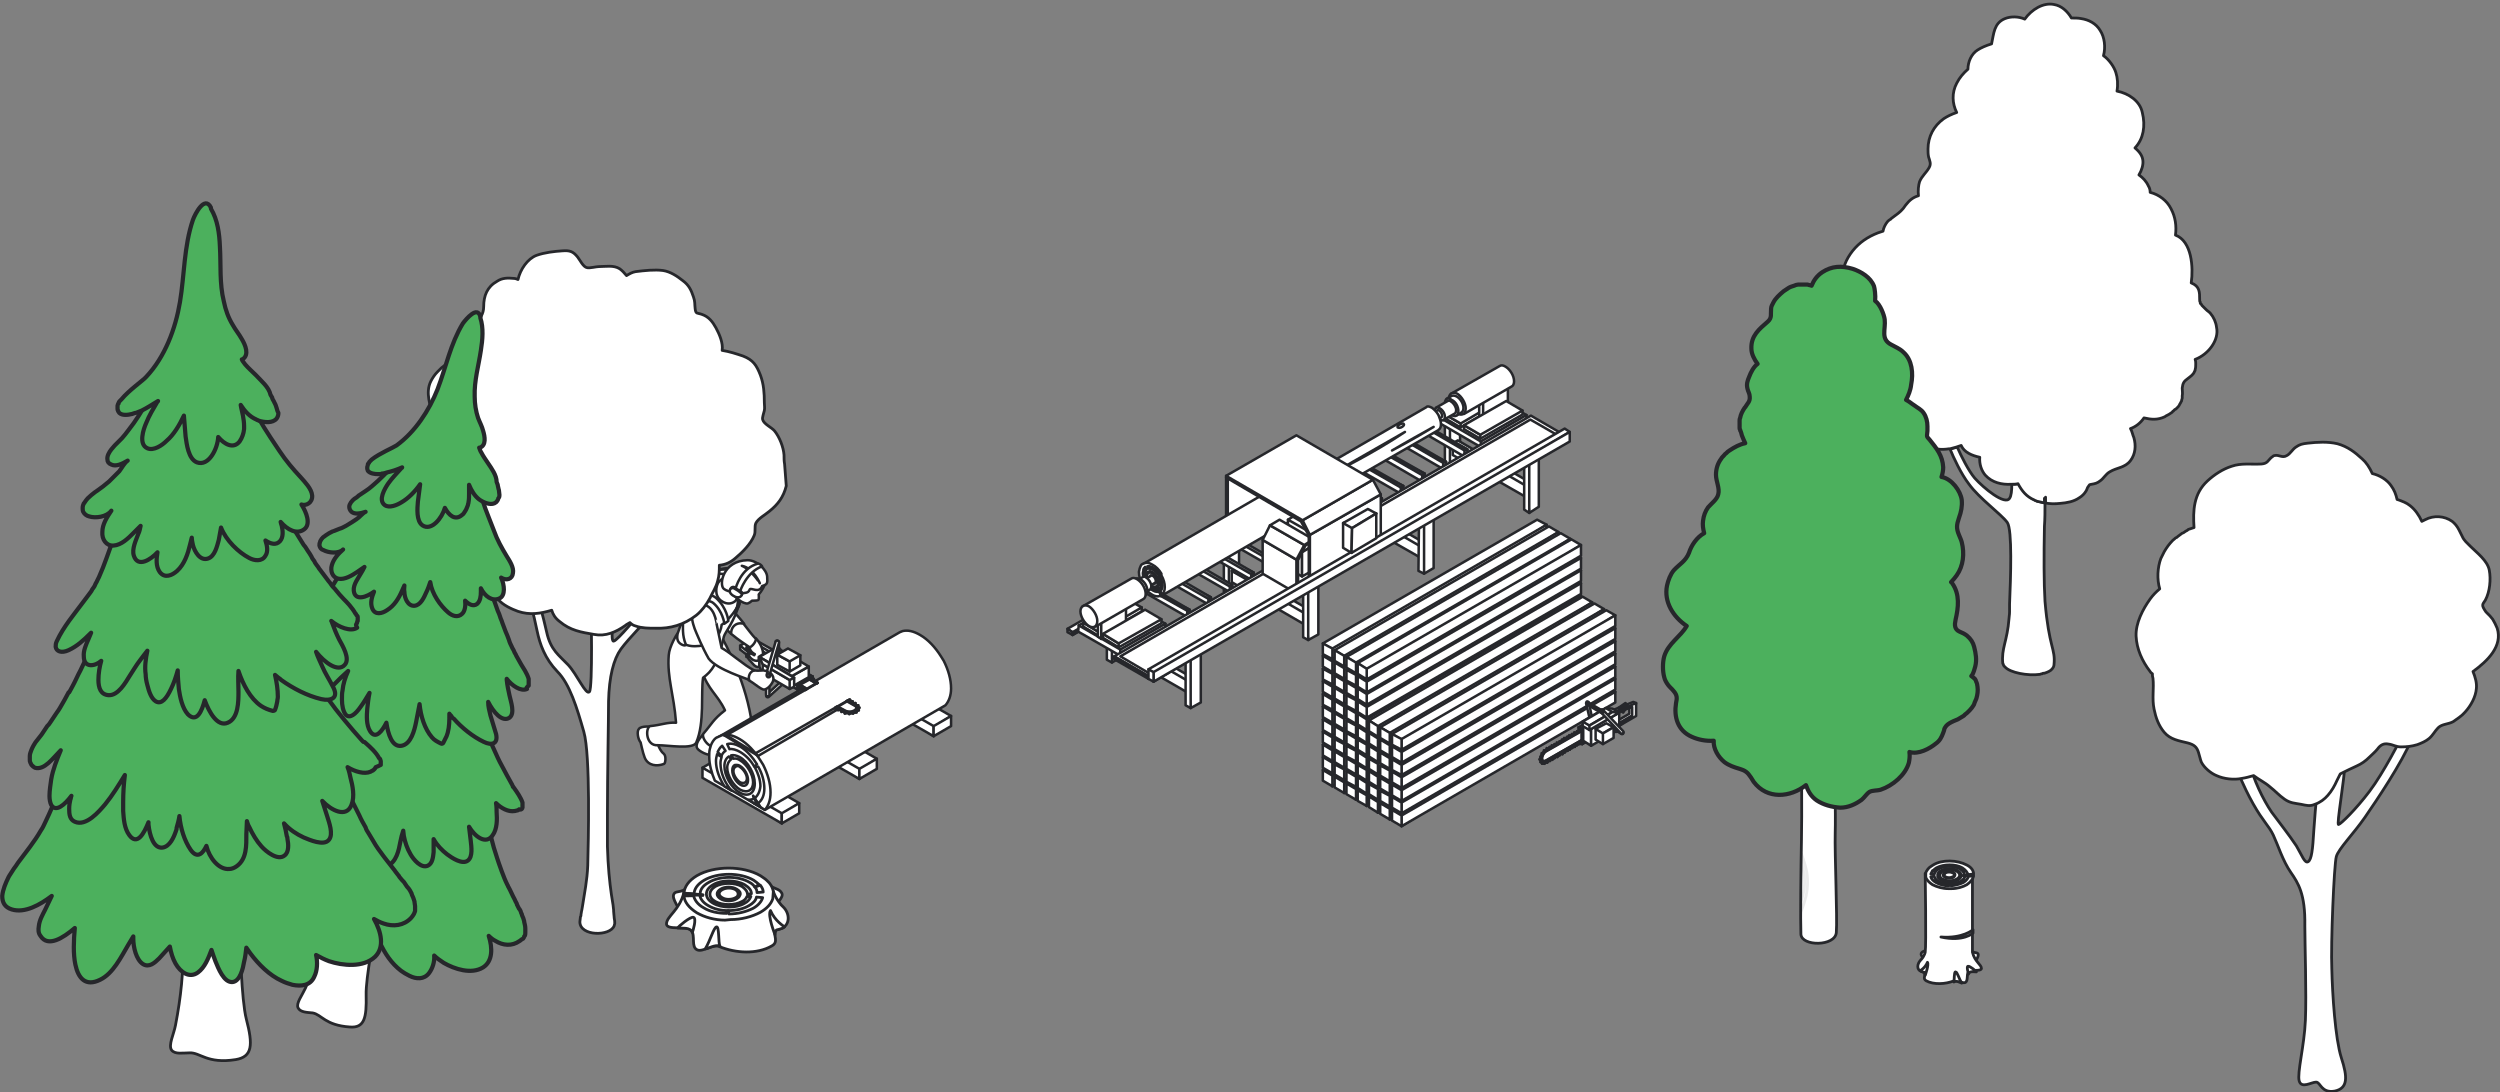 <?xml version="1.0" encoding="UTF-8"?> <!-- Generator: Adobe Illustrator 25.4.1, SVG Export Plug-In . SVG Version: 6.00 Build 0) --> <svg xmlns="http://www.w3.org/2000/svg" xmlns:xlink="http://www.w3.org/1999/xlink" id="Layer_1" x="0px" y="0px" viewBox="0 0 444.5 194.2" style="enable-background:new 0 0 444.5 194.2;" xml:space="preserve"><rect x="0" y="0" width="444.5" height="194.2" fill="#808080" stroke="none"/> <style type="text/css"> .st0{fill:#FFFFFF;stroke:#26272B;stroke-width:0.45;stroke-linecap:round;stroke-linejoin:round;stroke-miterlimit:10;} .st1{fill:#FFFFFF;stroke:#26272B;stroke-width:0.5;stroke-linecap:round;stroke-linejoin:round;stroke-miterlimit:10;} .st2{opacity:0.1;} .st3{fill:#4CB05D;stroke:#26272B;stroke-width:0.75;stroke-linecap:round;stroke-linejoin:round;stroke-miterlimit:10;} </style> <g> <g> <path class="st0" d="M132.3,110.9c-0.8-1-1.6-2-2.5-2.7l-2.1,1.6c0.6,1.2,1.4,2.1,2.3,2.9L132.3,110.9z"></path> <path class="st0" d="M127.3,131.8c1.3,1.2,2.6,1.8,3,2.2c0.4,0.5,0.7,1.9,0,2.2c-0.6,0.3-1.4,0.2-2.3-0.5 c-0.8-0.7-1.5-1.3-1.8-1.5c-0.7,0-2.2-0.8-2.3-1.3c-0.3-0.9,1.1-2.3,1.1-2.3S126.9,131.4,127.3,131.8z"></path> <path class="st0" d="M124.7,119.1c1.2,3.6,2.9,4.4,4.2,7.2c-2.1,1.6-2.4,2.5-3.8,4.1c-0.6,0.7,1.4,3.5,2.9,1.9 c0.9-0.9,1.8-1.6,2.6-2.1c1.9-1.1,2.9-2.1,2.9-2.7c-1.2-7.1-4.9-13.7-4.9-13.7S124.2,118.1,124.7,119.1z"></path> <polygon class="st0" points="129,102.4 127.5,102.7 126.7,106.1 128.9,107.9 131,107.3 131.9,104.5 130.9,103 "></polygon> <path class="st0" d="M129.3,102.7c0,0-1,0-1.6,0.9c-0.3,0.5-0.8,2.2,0.5,3.2c1.2,0.9,2.2,0.4,2.6,0c0.6-0.7,0.4-1.8,0.4-1.8 s0.3,0.4,0.2,1.1c0,2.6-2.4,4.8-2.9,6.7c-0.2,0.9-2.8,3.1-6,2.3c-1.4-0.4-2.4-1.1-1.9-2.3c1.4-3.3,0-4.4,3.3-7.8 c1.8-1.8,1.9-4.1,6.3-4C130.5,100.8,129.3,102.7,129.3,102.7z"></path> <path class="st0" d="M125.5,102.7c0,0,2.2-1.2,3.9-0.4c0.2-0.5,0.1-1,0.1-1s-1.6-0.3-3.2,0.6C126,102.1,125.5,102.7,125.5,102.7z"></path> <path class="st0" d="M116.7,131.3c0,0,0.3,1.9,1.3,2.7c0.5,0.4,0.3,1.7,0.1,1.8c-0.7,0.3-2.3,0.6-3.2-0.6c-0.4-0.5-0.7-1.9-1-3.2 c-0.5-0.6-0.7-2-0.3-2.4c0.4-0.6,2.4-0.4,2.4-0.4L116.7,131.3z"></path> <path class="st0" d="M118.9,116.5c-0.3,4.1,0.9,6.8,1.3,12c-1.6-0.1-2.6,0.4-4.6,0.6c-0.9,0.3-0.8,3.6,1.4,3.4 c1.8,0,6.3,0.8,6.8-0.5c1.5-3.5,0.8-8.8,1.2-11.5c1.5-1.1,2.7-2.5,3.7-7.3c0.2-0.8,1.9-2.7,2.7-5.8c-1.4,2.6-3.1,3.7-3.1,3.7 s-0.2,3.8-4.8,3.8c-2.9,0-3.1-2.2-3.1-2.2S119,114.9,118.9,116.5z"></path> <path class="st0" d="M131.2,106c0,0,0.1,1.2-0.2,2.4c0.3-0.3,0.5-1,0.5-1l0.1-1.6L131.2,106z"></path> <path class="st0" d="M120.5,112.6c0,0,0.4-1,1-3.2c-0.1,2.4-0.2,3.5,0.4,5.1c0.2,0.5-0.8,0.2-1.2-0.3 C120.2,113.6,120.5,112.6,120.5,112.6z"></path> <path class="st0" d="M128.8,110.9c0,0-0.3-2.3-2-3.7c-1.2-1-4.8,0.3-4.8,0.3s0.2-0.6,0.5-0.9c0.6-0.5,3.4-1.5,4.8-0.3 c2,1.8,2.2,4.1,2.2,4.1L128.8,110.9z"></path> <path class="st0" d="M135.9,104.1c-0.3,0.8-1,1.6-1,1.6s0.1,0.9-0.1,1c-0.1,0.1-1.1,0.1-1.1,0.1s-0.6,0.6-1,0.5 c-1.1-0.2-2-1.2-2.3-1.7c-0.6-1.1,0.7-3.4,0.7-3.4l4.5,0.9C135.6,103.1,135.9,103.9,135.9,104.1z"></path> <path class="st0" d="M128.7,104.7c0.9,0.7,2.3,0.5,2.3,0.5s0.5,0.3,0.6,0.5c0.6-0.5,1.4,0,1.7-0.9c0.2-0.4,1.7,0.8,2.2-0.6 c0.9-0.3,1-0.4,0.9-1.7c-0.1-1.2-1.8-2.9-3.5-2.9C128.5,99.7,127.8,104,128.7,104.7z"></path> <path class="st0" d="M131.9,100.6c2.1,0.4,3.2,3.1,3.2,3.1S133.6,101.3,131.9,100.6z"></path> <path class="st0" d="M129.9,105.1c-0.2-0.4,0.2-0.9,0.7-0.7c0.4,0.2,1,0.6,1.3,0.9s-0.2,0.8-0.7,0.7 C130.8,106,130,105.5,129.9,105.1z"></path> <path class="st0" d="M129.8,105.3c-0.2-0.4,0.2-0.9,0.7-0.7c0.4,0.2,1,0.6,1.3,0.9s-0.2,0.8-0.7,0.7 C130.7,106.2,129.9,105.7,129.8,105.3z"></path> <path class="st0" d="M130.8,104.6c0,0,0.9-3.6,4-4.4c0.2,0,0.6,0.3,0.7,0.5c-2.8,1-3.9,4.4-3.9,4.4L130.8,104.6z"></path> </g> <g> <g> <polygon class="st0" points="124.9,136.5 139,146.4 139.3,144.7 142.1,142.8 128,134.7 "></polygon> <polygon class="st0" points="124.9,138.3 139,146.4 139,144.6 124.9,136.5 "></polygon> <polygon class="st0" points="142.1,144.6 139,146.4 139,144.6 142.1,142.8 "></polygon> </g> <g> <polygon class="st0" points="138.7,128.6 152.8,138.5 153.1,136.8 155.9,134.9 141.8,126.8 "></polygon> <polygon class="st0" points="138.7,130.4 152.8,138.5 152.8,136.7 138.7,128.6 "></polygon> <polygon class="st0" points="155.9,136.7 152.8,138.5 152.8,136.7 155.9,134.9 "></polygon> </g> <g> <polygon class="st0" points="151.9,121 166,130.9 166.2,129.2 169.1,127.3 154.9,119.2 "></polygon> <polygon class="st0" points="151.9,122.8 166,130.9 166,129.1 151.9,121 "></polygon> <polygon class="st0" points="169.1,129.1 166,130.9 166,129.1 169.1,127.3 "></polygon> </g> <g> <path class="st0" d="M168.1,125.4c0.6-0.7,1-1.7,1-3c0-1.6-0.5-3.3-1.3-4.9l-0.5-0.8c-1-1.6-2.3-3-3.7-3.8 c-1.2-0.7-2.2-0.9-3.1-0.7l-0.5,0.2l-32.7,18.9l6.7,11.5l2,1.2L168.1,125.4z"></path> <path class="st0" d="M134.7,143.2c-0.4-0.9-0.8-1.8-0.8-1.7s0.7,1.1,1.3,2l0.8,0.5c0.6-0.7,1-1.7,1-3.1c0-1.6-0.5-3.3-1.3-4.9 l-0.5-0.8c-1-1.6-2.3-3-3.7-3.8c-1.2-0.7-2.2-0.9-3.1-0.7l-1.1,0.5c-0.4,0.3-0.7,0.8-0.9,1.3l-0.2,0.7c-0.1,0.4-0.1,0.8-0.1,1.3 c0,1.4,0.4,2.9,1,4.3L134.7,143.2z"></path> <g> <path class="st0" d="M131.6,133.7c1,0.6,1.9,1.5,2.5,2.6l0.5-0.4c-0.8-1.3-1.8-2.4-2.9-3.1c-0.9-0.5-1.7-0.7-2.4-0.5l0.4,0.9 C130.2,133.1,130.9,133.3,131.6,133.7z"></path> <path class="st0" d="M127.6,133.7l0.7,0.7c0.1-0.4,0.4-0.7,0.7-0.9l-0.6-0.9C128,132.9,127.8,133.3,127.6,133.7z"></path> <g> <path class="st0" d="M134.4,143c0.1,0,0.1-0.1,0.2-0.1c-0.2-0.4-0.3-0.7-0.4-1c-0.3,0.2-0.7,0.3-1.1,0.3L134.4,143z"></path> <path class="st0" d="M130.1,140.6c-1.2-1.3-2-3.2-2-4.9c0-0.4,0.1-0.8,0.2-1.1l-0.8-0.5c-0.1,0.4-0.2,0.8-0.2,1.2 c0,1.5,0.6,3.1,1.5,4.5L130.1,140.6z"></path> </g> <path class="st0" d="M134.2,141.9c0.1,0.2,0.3,0.6,0.6,0.9c0.7-0.5,1.1-1.4,1.1-2.6c0-1.3-0.4-2.7-1.1-3.9l-0.6,0.1 c0.6,1.1,1,2.3,1,3.4C135.1,140.8,134.7,141.5,134.2,141.9z"></path> </g> <path class="st0" d="M130.4,134.9c0.4-0.1,0.8,0,1.2,0.3c1.2,0.7,2.3,2.5,2.3,3.9s-1,2-2.3,1.3c-1.2-0.7-2.3-2.5-2.3-3.9 c0-0.7,0.3-1.2,0.7-1.5l-0.4-0.5c-0.5,0.3-0.8,0.9-0.8,1.7c0,1.7,1.2,3.9,2.7,4.7c1.5,0.9,2.7,0.2,2.7-1.6c0-1.7-1.2-3.9-2.7-4.7 c-0.6-0.3-1.1-0.4-1.5-0.3L130.4,134.9z"></path> <path class="st0" d="M131,136.2c0.2,0,0.4,0,0.6,0.2c0.6,0.4,1.2,1.3,1.2,2s-0.5,1-1.2,0.7c-0.6-0.4-1.2-1.3-1.2-2 C130.4,136.6,130.6,136.4,131,136.2l-0.3-0.2c-0.3,0.1-0.5,0.4-0.5,1c0,0.9,0.6,2,1.4,2.5c0.8,0.5,1.4,0.1,1.4-0.8 c0-0.9-0.6-2-1.4-2.5c-0.3-0.2-0.5-0.2-0.7-0.2L131,136.2z"></path> <polygon class="st0" points="135.2,143.5 133.9,141.5 134.7,143.2 "></polygon> <path class="st0" d="M134.8,134.4l-6.1-3.7c0,0,0.1-0.1,0.4,0l5.2,3.2L134.8,134.4z"></path> <polygon class="st0" points="129.2,130.7 145.4,121.4 145.2,121.4 128.7,130.7 129.1,130.8 "></polygon> <path class="st0" d="M134.8,134.4l16.4-9.6c0,0,0.2-0.4-0.2-0.4l-16.6,9.5l0.1,0.2L134.8,134.4z"></path> </g> </g> <g> <polygon class="st0" points="133.3,115.2 133.4,116 134.2,116.7 134.6,115.9 "></polygon> <g> <path class="st0" d="M140.2,120.4c0.1,0.1,0,0.3-0.1,0.4l-3.4,3.1c-0.1,0.1-0.3,0.1-0.4,0c-0.1-0.1-0.1-0.3,0-0.4l3.4-3.1 C139.9,120.2,140,120.2,140.2,120.4L140.2,120.4z"></path> <g> <polygon class="st0" points="131.6,115.5 131.6,114.8 134.2,114 137.5,115.6 137.5,116.3 136.9,116.6 134.1,114.9 132.9,115.6 135.1,117.6 135.1,118.2 "></polygon> <polygon class="st0" points="133.8,116.1 134.6,116.2 134.6,116.8 "></polygon> <polygon class="st0" points="131.6,114.8 133.8,113.5 137.5,115.6 136.9,115.9 134.1,114.3 132.7,115.1 135,117.1 135.1,117.6 "></polygon> <g> <polygon class="st0" points="134.3,117.5 132.7,116.8 132.7,116.4 133.1,116.4 134.3,117.1 "></polygon> <polygon class="st0" points="134.3,117.1 132.7,116.4 133,116.1 "></polygon> </g> </g> <g> <polygon class="st0" points="144.5,121 140.8,118.9 139.8,118.9 139.9,120.2 140.7,121.4 141.8,122.6 "></polygon> <polygon class="st0" points="144.5,120.9 144.5,121 141.8,122.6 141.8,122.5 "></polygon> <polygon class="st0" points="140.8,118.2 144.5,120.3 144.5,121 140.8,118.9 "></polygon> <polygon class="st0" points="144.5,120.3 144.5,121 144.4,121.1 144.4,120.4 "></polygon> </g> <g> <g> <polygon class="st0" points="143.4,122.5 141.4,121.4 143.1,120.4 145,121.6 145.3,121.5 143.1,120.2 141,121.4 143.2,122.7 "></polygon> <path class="st0" d="M152.1,125.4l-1.4-0.8l-0.2,0.1l1.4,0.8c0.5,0.3,0.5,0.7,0,1c0,0-0.5,0.2-1.7,0l-1.4-0.8l-0.2,0.1l1.4,0.8 c0.6,0.3,1.5,0.3,2.1,0c0.3-0.2,0.4-0.4,0.4-0.6v-0.2l0,0C152.5,125.7,152.3,125.5,152.1,125.4z"></path> </g> <g> <path class="st0" d="M152,125.3l-1.3-0.7l-0.2,0.1l1.4,0.8c0.3,0.2,0.4,0.4,0.4,0.6C152.5,125.8,152.4,125.5,152,125.3z"></path> <polygon class="st0" points="143,120.3 145.1,121.5 145.3,121.4 143.1,120.1 141.2,121.2 141.4,121.3 "></polygon> </g> <g> <polygon class="st0" points="145.1,121.5 143,120.3 141.4,121.3 143.4,122.5 "></polygon> <path class="st0" d="M152,125.5l-1.4-0.8l-1.7,1l1.3,0.7c0.5,0.3,1.4,0.3,1.9,0c0.2-0.1,0.3-0.2,0.3-0.3 C152.4,125.9,152.2,125.6,152,125.5z"></path> </g> <polygon class="st0" points="142.6,122.3 142.2,122.3 142.2,122.2 142.6,122.2 "></polygon> <polygon class="st0" points="143.1,122.6 142.7,122.6 142.7,122.5 143.1,122.5 "></polygon> <polygon class="st0" points="148.9,125.9 148.5,126 148.5,125.9 148.9,125.8 "></polygon> <polygon class="st0" points="149.4,126.2 149,126.3 149,126.2 149.4,126.1 "></polygon> <polygon class="st0" points="149.9,126.5 149.6,126.6 149.6,126.5 149.9,126.4 "></polygon> <polygon class="st0" points="152.3,126.7 151.9,126.7 151.9,126.6 152.3,126.6 "></polygon> <polygon class="st0" points="151.2,126.8 151,127 150.8,126.8 150.8,126.7 151,126.8 151.2,126.7 "></polygon> <polygon class="st0" points="151.4,126.8 151.4,126.7 151.7,126.7 151.8,126.6 151.8,126.7 151.7,126.9 "></polygon> <polygon class="st0" points="150.5,126.8 150.2,126.9 150.2,126.6 150.2,126.6 150.3,126.7 150.5,126.7 "></polygon> <polygon class="st0" points="152.5,125.9 152.8,125.8 152.8,125.9 152.5,126 "></polygon> <polygon class="st0" points="152.4,126.4 152.4,126.3 152.7,126.2 152.7,126.3 "></polygon> <polygon class="st0" points="152.2,125.5 152.6,125.4 152.6,125.5 152.4,125.7 "></polygon> <polygon class="st0" points="151.7,125.1 152.1,125 152.1,125.1 152,125.3 "></polygon> <polygon class="st0" points="151.2,124.8 151.6,124.7 151.6,124.8 151.5,125 "></polygon> <polygon class="st0" points="150.9,124.6 151.1,124.4 151.1,124.5 151,124.7 "></polygon> <polygon class="st0" points="144.9,121.2 145.2,121 145.2,121.1 145.2,121.4 "></polygon> <polygon class="st0" points="144.3,120.9 144.7,120.7 144.7,120.8 144.6,121.1 "></polygon> <polygon class="st0" points="142.6,122.2 142.2,122.2 142.3,122 "></polygon> <polygon class="st0" points="143.1,122.5 142.7,122.5 142.8,122.3 "></polygon> <polygon class="st0" points="148.5,125.8 148.5,125.9 148.9,125.8 148.7,125.7 "></polygon> <polygon class="st0" points="149.4,126.1 149,126.2 149.1,125.9 "></polygon> <polygon class="st0" points="149.9,126.4 149.6,126.5 149.6,126.2 "></polygon> <path class="st0" d="M152.3,126.6h-0.4c0.1,0,0.1-0.1,0.2-0.1c0.1,0,0.1-0.1,0.1-0.1L152.3,126.6z"></path> <path class="st0" d="M151.2,126.7l-0.2,0.2l-0.2-0.2C150.9,126.7,151.1,126.7,151.2,126.7z"></path> <path class="st0" d="M151.4,126.7c0.1,0,0.2,0,0.3-0.1l-0.1,0.2L151.4,126.7z"></path> <path class="st0" d="M150.5,126.7l-0.3,0.1v-0.2C150.3,126.6,150.4,126.6,150.5,126.7z"></path> <path class="st0" d="M152.5,125.7l0.3,0.1l-0.3,0.1C152.5,125.9,152.5,125.8,152.5,125.7z"></path> <path class="st0" d="M152.4,126.3c0.1-0.1,0.1-0.1,0.1-0.2l0.2,0.2H152.4z"></path> <path class="st0" d="M152.2,125.4h0.4l-0.2,0.2C152.4,125.5,152.3,125.4,152.2,125.4z"></path> <polygon class="st0" points="151.7,125 152.1,125 152,125.2 "></polygon> <polygon class="st0" points="151.2,124.7 151.6,124.7 151.5,124.9 "></polygon> <polygon class="st0" points="150.8,124.5 151,124.6 151.1,124.4 151,124.4 "></polygon> <polygon class="st0" points="144.9,121.1 145.2,121 145.2,121.3 "></polygon> <polygon class="st0" points="144.3,120.8 144.7,120.7 144.6,121 "></polygon> <g> <polygon class="st0" points="143.5,122.5 141.4,121.2 143.1,120.3 145.2,121.5 145.4,121.4 143.1,120 141,121.2 143.3,122.6 "></polygon> <path class="st0" d="M152.1,125.2l-1.3-0.7l-0.2,0.1l1.3,0.7c0.5,0.3,0.5,0.7,0,1s-1.2,0.3-1.7,0l-1.3-0.7l-0.2,0.1l1.3,0.7 c0.6,0.3,1.5,0.3,2.1,0C152.7,126.1,152.7,125.6,152.1,125.2z"></path> </g> </g> <g> <polygon class="st0" points="144.5,120.3 140.8,118.2 139.8,118.2 138.1,119.2 138.1,119.8 141.8,121.9 "></polygon> <polygon class="st0" points="138.1,119.8 141.8,121.9 141.8,122.6 138.1,120.5 "></polygon> <polygon class="st0" points="144.5,120.3 144.5,120.5 141.8,122 141.8,121.9 "></polygon> <polygon class="st0" points="141.9,121.9 141.9,122.5 141.8,122.6 141.8,121.9 "></polygon> </g> <g> <polygon class="st0" points="143.8,118.5 143.8,120.4 140.8,122.1 140.8,120.2 "></polygon> <polygon class="st0" points="143.8,118.5 138,115.1 135,116.8 140.8,120.2 "></polygon> <polygon class="st0" points="141.2,122.1 141.2,120.5 135.6,118.1 140.4,122.5 "></polygon> <polygon class="st0" points="135,116.8 135,118.5 135.6,119.7 135.8,118.2 "></polygon> <polygon class="st0" points="140.4,120.9 135.6,118.1 135.6,119.7 140.4,122.5 "></polygon> <polygon class="st0" points="141.2,120.5 135,116.8 135.6,118.1 140.4,120.9 "></polygon> </g> <g> <path class="st0" d="M137.8,115.4v0.4c0,0.1,0,0.1,0.1,0.2c0.2,0.1,0.5,0.1,0.6,0c0.1,0,0.1-0.1,0.1-0.2v-0.4h-0.1l0,0 c-0.2-0.1-0.5-0.1-0.6,0H137.8z"></path> <path class="st0" d="M138,115.3c0.2-0.1,0.5-0.1,0.6,0c0.2,0.1,0.2,0.3,0,0.4s-0.5,0.1-0.6,0C137.8,115.5,137.8,115.4,138,115.3 z"></path> <path class="st0" d="M138.1,115.3c0.1-0.1,0.3-0.1,0.4,0c0.1,0,0.1,0.1,0.1,0.2c0,0,0-0.1-0.1-0.1 C138.4,115.3,138.2,115.3,138.1,115.3c0,0.1-0.1,0.1-0.1,0.2C137.9,115.4,138,115.4,138.1,115.3z"></path> <path class="st0" d="M138.1,115.4c0.1-0.1,0.3-0.1,0.4,0l0.1,0.1l0,0c0,0,0,0.1-0.1,0.1c-0.1,0.1-0.3,0.1-0.4,0l-0.1-0.1 C138,115.5,138,115.4,138.1,115.4z"></path> </g> <path class="st0" d="M138.5,114.1L138.5,114.1v1.2c0,0.2-0.1,0.3-0.3,0.3s-0.3-0.1-0.3-0.3v-1.1c0-0.2,0.1-0.3,0.3-0.3 C138.4,114,138.5,114,138.5,114.1z"></path> <g> <polygon class="st0" points="140.4,119.4 138.2,116.4 140.5,117.1 142.3,116.5 142.3,118.3 "></polygon> <polygon class="st0" points="138.2,118.2 138.2,116.4 140.4,117.6 140.4,119.4 "></polygon> <polygon class="st0" points="140.1,115.3 138.2,116.4 140.4,117.6 142.3,116.5 "></polygon> </g> <path class="st0" d="M138.5,114.1c0,0.1,0,0.1,0,0.2l-1.7,5.8c0,0.2-0.2,0.2-0.4,0.2s-0.2-0.2-0.2-0.4l1.7-5.8 c0-0.2,0.2-0.2,0.4-0.2C138.4,114,138.5,114.1,138.5,114.1z"></path> <path class="st0" d="M136.8,119.9L136.8,119.9v3.6c0,0.2-0.1,0.3-0.3,0.3s-0.3-0.1-0.3-0.3V120c0-0.2,0.1-0.3,0.3-0.3 C136.7,119.8,136.8,119.8,136.8,119.9z"></path> </g> <path class="st0" d="M134.1,119.2c0.6,0.1,1.4,0,1.6,0c0.2,0,0.8,0.2,0.8,0.2l-0.2,0.6c0,0,0,0.3,0.2,0.4c0.3,0.1,0.4-0.1,0.4-0.1 v-0.2l0.1-0.4c0,0,0.8,0.6,0.4,1.5c-0.4,0.8-1,1.3-1.5,1.4s-1.9-1.2-2.7-1.6c-0.1-0.2-0.6-0.8-0.6-0.8l0.6-0.9 C133.2,119.3,133.5,119.2,134.1,119.2z"></path> <path class="st0" d="M124.5,107.5c-2.9,0.3-0.7,5-0.7,5s1.1,2.7,2.2,4.6c1.5,2,7,3.6,7.2,3.8c-0.2-0.6,0.1-1.5,0.9-1.7 c-1.8-0.9-4.3-3.2-5.8-4c-0.1-0.4-0.9-4.3-0.9-4.3S127.1,107.3,124.5,107.5z"></path> <path class="st0" d="M133.3,116.3c-0.3,0.1-0.4,0.7-0.1,1c0.5,0.5,0.8,1,1.2,1.2s0.6,0,0.6,0v-0.7 C135,117.2,133.6,116.2,133.3,116.3z"></path> <path class="st0" d="M133.3,115.1c0,0.8,0.9,1.2,0.9,1.2l-0.1,0.2c0,0-0.7-0.5-0.9-0.2c-0.1,0.2,0,0.5,0.5,0.9 c0.7,0.5,1.2,0.2,1.2,0.2v-0.6l0.8-0.5c-0.1-1.6-1.3-2.8-1.3-2.8l-0.8,0.4C133.7,114,133.3,114.9,133.3,115.1z"></path> <path class="st0" d="M130,112.7c1.3,1.1,2.6,1.9,3.3,2.4c0.5-0.2,1.1-1,1.1-1.5c-0.7-0.7-1.4-1.7-2.2-2.7c0,0-0.9-0.3-1.6,0.3 C129.9,111.8,130,112.7,130,112.7z"></path> </g> </g> <g> <g> <g> <polygon class="st0" points="197.7,117.8 196.8,108.1 197.7,108.4 199.4,107.6 199.4,116.8 "></polygon> <polygon class="st0" points="196.8,117.3 196.8,108.1 197.7,108.6 197.7,117.8 "></polygon> <polygon class="st0" points="198.5,107.1 196.8,108.1 197.7,108.6 199.4,107.6 "></polygon> </g> <g> <polygon class="st0" points="198.1,113.5 212.5,120.8 211.7,121.4 211.6,123.4 198.1,115.6 "></polygon> <polygon class="st0" points="199,113 212.5,120.8 211.6,121.3 198.1,113.5 "></polygon> <polygon class="st0" points="212.5,122.8 212.5,120.8 211.6,121.3 211.6,123.4 "></polygon> </g> <g> <polygon class="st0" points="211.7,125.9 210.8,116.2 211.7,116.6 213.5,115.7 213.5,124.9 "></polygon> <polygon class="st0" points="210.8,125.4 210.8,116.2 211.7,116.7 211.7,125.9 "></polygon> <polygon class="st0" points="212.6,115.2 210.8,116.2 211.7,116.7 213.5,115.7 "></polygon> </g> </g> <g> <g> <polygon class="st0" points="218.5,105.7 217.6,96 218.6,96.4 220.3,95.5 220.3,104.7 "></polygon> <polygon class="st0" points="217.6,105.2 217.6,96 218.5,96.6 218.5,105.7 "></polygon> <polygon class="st0" points="219.4,95 217.6,96 218.5,96.6 220.3,95.5 "></polygon> </g> <g> <polygon class="st0" points="219,101.5 233.3,108.7 232.6,109.4 232.4,111.3 219,103.5 "></polygon> <polygon class="st0" points="219.9,101 233.3,108.7 232.4,109.3 219,101.5 "></polygon> <polygon class="st0" points="233.3,110.8 233.3,108.7 232.4,109.3 232.4,111.3 "></polygon> </g> <g> <polygon class="st0" points="232.6,113.8 231.7,104.1 232.6,104.5 234.4,103.7 234.4,112.8 "></polygon> <polygon class="st0" points="231.7,113.3 231.7,104.1 232.6,104.7 232.6,113.8 "></polygon> <polygon class="st0" points="233.5,103.1 231.7,104.1 232.6,104.7 234.4,103.7 "></polygon> </g> </g> <g> <g> <polygon class="st0" points="239.1,93.9 238.2,84.2 239.1,84.5 240.9,83.7 240.9,92.8 "></polygon> <polygon class="st0" points="238.2,93.3 238.2,84.2 239.1,84.7 239.1,93.9 "></polygon> <polygon class="st0" points="240,83.1 238.2,84.2 239.1,84.7 240.9,83.7 "></polygon> </g> <g> <polygon class="st0" points="239.5,89.6 253.9,96.9 253.1,97.5 253,99.4 239.5,91.7 "></polygon> <polygon class="st0" points="240.4,89.1 253.9,96.9 253,97.4 239.5,89.6 "></polygon> <polygon class="st0" points="253.9,98.9 253.9,96.9 253,97.4 253,99.4 "></polygon> </g> <g> <polygon class="st0" points="253.2,102 252.3,92.3 253.2,92.6 254.9,91.8 254.9,101 "></polygon> <polygon class="st0" points="252.2,101.5 252.3,92.3 253.2,92.8 253.2,102 "></polygon> <polygon class="st0" points="254,91.3 252.3,92.3 253.2,92.8 254.9,91.8 "></polygon> </g> </g> <g> <g> <polygon class="st0" points="257.8,83 256.9,73.4 257.8,73.7 259.6,72.9 259.6,82 "></polygon> <polygon class="st0" points="256.9,82.5 256.9,73.4 257.8,73.9 257.8,83 "></polygon> <polygon class="st0" points="258.7,72.3 256.9,73.4 257.8,73.9 259.6,72.9 "></polygon> </g> <g> <polygon class="st0" points="258.3,78.8 272.6,86.1 271.8,86.7 271.7,88.6 258.3,80.9 "></polygon> <polygon class="st0" points="259.2,78.3 272.6,86.1 271.7,86.6 258.3,78.8 "></polygon> <polygon class="st0" points="272.6,88.1 272.6,86.1 271.7,86.6 271.7,88.6 "></polygon> </g> <g> <polygon class="st0" points="271.9,91.2 271,81.5 271.9,81.8 273.6,81 273.6,90.1 "></polygon> <polygon class="st0" points="271,90.6 271,81.5 271.9,82 271.9,91.2 "></polygon> <polygon class="st0" points="272.7,80.5 271,81.5 271.9,82 273.6,81 "></polygon> </g> </g> <g> <polygon class="st0" points="264.7,69.6 190.7,112.9 190.6,112.4 189.8,111.8 263.8,69.1 "></polygon> <polygon class="st0" points="264.7,70.1 190.7,112.9 190.7,112.4 264.7,69.6 "></polygon> <polygon class="st0" points="189.8,112.4 190.7,112.9 190.7,112.4 189.8,111.8 "></polygon> </g> <g> <polygon class="st0" points="218,95.9 218.3,96.1 230.5,88.7 230.5,77.7 218,84.9 "></polygon> <polygon class="st0" points="218.3,96.1 230.9,88.9 230.9,77.9 218.3,85.2 "></polygon> </g> <g> <polygon class="st0" points="191.8,111.2 207.2,110.9 199.2,115.6 199.2,116.6 191.7,112.3 "></polygon> <polygon class="st0" points="199.8,106.6 207.2,110.9 199.2,115.5 191.8,111.2 "></polygon> <polygon class="st0" points="207.2,111.9 207.2,110.9 199.2,115.5 199.2,116.6 "></polygon> </g> <g> <polygon class="st0" points="215,97.8 222.9,101.8 222.5,102.1 222.5,103.1 215,98.8 "></polygon> <polygon class="st0" points="215.5,97.5 222.9,101.8 222.5,102.1 215,97.8 "></polygon> <polygon class="st0" points="222.9,102.8 222.9,101.8 222.5,102.1 222.5,103.1 "></polygon> </g> <g> <polygon class="st0" points="211.2,100 219.1,104 218.7,104.3 218.7,105.3 211.2,101 "></polygon> <polygon class="st0" points="211.7,99.7 219.1,104 218.7,104.3 211.2,100 "></polygon> <polygon class="st0" points="219.1,105 219.1,104 218.7,104.3 218.7,105.3 "></polygon> </g> <g> <polygon class="st0" points="207.4,102.2 215.3,106.2 214.9,106.5 214.9,107.5 207.4,103.2 "></polygon> <polygon class="st0" points="207.9,101.9 215.3,106.2 214.9,106.5 207.4,102.2 "></polygon> <polygon class="st0" points="215.3,107.2 215.3,106.2 214.9,106.5 214.9,107.5 "></polygon> </g> <g> <polygon class="st0" points="203.6,104.4 211.5,108.4 211.1,108.7 211.1,109.7 203.6,105.4 "></polygon> <polygon class="st0" points="204.1,104.1 211.5,108.4 211.1,108.6 203.6,104.4 "></polygon> <polygon class="st0" points="211.5,109.4 211.5,108.4 211.1,108.6 211.1,109.7 "></polygon> </g> <g> <polygon class="st0" points="226.4,91.2 234.3,95.2 233.9,95.5 233.9,96.5 226.4,92.3 "></polygon> <polygon class="st0" points="226.9,90.9 234.3,95.2 233.9,95.5 226.4,91.2 "></polygon> <polygon class="st0" points="234.3,96.3 234.3,95.2 233.9,95.5 233.9,96.5 "></polygon> </g> <g> <polygon class="st0" points="222.6,93.4 230.5,97.4 230.1,97.7 230.1,98.7 222.6,94.4 "></polygon> <polygon class="st0" points="223.1,93.1 230.5,97.4 230.1,97.7 222.6,93.4 "></polygon> <polygon class="st0" points="230.5,98.5 230.5,97.4 230.1,97.7 230.1,98.7 "></polygon> </g> <g> <polygon class="st0" points="218.8,95.6 226.7,99.6 226.3,99.9 226.3,100.9 218.8,96.6 "></polygon> <polygon class="st0" points="219.3,95.3 226.7,99.6 226.3,99.9 218.8,95.6 "></polygon> <polygon class="st0" points="226.7,100.7 226.7,99.6 226.3,99.9 226.3,100.9 "></polygon> </g> <g> <polygon class="st0" points="237.8,84.6 245.7,88.6 245.3,89 245.3,90 237.8,85.7 "></polygon> <polygon class="st0" points="238.3,84.4 245.7,88.6 245.3,88.9 237.8,84.6 "></polygon> <polygon class="st0" points="245.7,89.7 245.7,88.6 245.3,88.9 245.3,90 "></polygon> </g> <g> <polygon class="st0" points="234,86.8 241.9,90.8 241.5,91.1 241.5,92.1 234,87.9 "></polygon> <polygon class="st0" points="234.5,86.5 241.9,90.8 241.5,91.1 234,86.8 "></polygon> <polygon class="st0" points="241.9,91.9 241.9,90.8 241.5,91.1 241.5,92.1 "></polygon> </g> <g> <polygon class="st0" points="230.2,89 238.1,93 237.7,93.3 237.7,94.3 230.2,90.1 "></polygon> <polygon class="st0" points="230.7,88.7 238.1,93 237.7,93.3 230.2,89 "></polygon> <polygon class="st0" points="238.1,94.1 238.1,93 237.7,93.3 237.7,94.3 "></polygon> </g> <g> <polygon class="st0" points="249.2,78 257.1,82.1 256.7,82.4 256.6,83.4 249.2,79.1 "></polygon> <polygon class="st0" points="249.7,77.8 257.1,82.1 256.6,82.3 249.2,78 "></polygon> <polygon class="st0" points="257.1,83.1 257.1,82.1 256.6,82.3 256.6,83.4 "></polygon> </g> <g> <polygon class="st0" points="245.4,80.2 253.3,84.2 252.9,84.6 252.8,85.6 245.4,81.3 "></polygon> <polygon class="st0" points="245.9,80 253.3,84.2 252.9,84.5 245.4,80.2 "></polygon> <polygon class="st0" points="253.3,85.3 253.3,84.2 252.9,84.5 252.8,85.6 "></polygon> </g> <g> <polygon class="st0" points="253,75.8 260.9,79.9 260.5,80.2 260.4,81.2 253,76.9 "></polygon> <polygon class="st0" points="253.5,75.6 260.9,79.9 260.4,80.1 253,75.8 "></polygon> <polygon class="st0" points="260.9,80.9 260.9,79.9 260.4,80.1 260.4,81.2 "></polygon> </g> <g> <polygon class="st0" points="241.6,82.4 249.5,86.4 249.1,86.8 249.1,87.8 241.6,83.5 "></polygon> <polygon class="st0" points="242.1,82.2 249.5,86.4 249.1,86.7 241.6,82.4 "></polygon> <polygon class="st0" points="249.5,87.5 249.5,86.4 249.1,86.7 249.1,87.8 "></polygon> </g> <g> <g> <polygon class="st0" points="255.9,74.2 271.4,73.8 263.4,78.5 263.3,79.5 255.9,75.2 "></polygon> <polygon class="st0" points="264,69.5 271.4,73.8 263.3,78.5 255.9,74.2 "></polygon> <polygon class="st0" points="271.4,74.9 271.4,73.8 263.3,78.5 263.3,79.5 "></polygon> </g> <g> <polygon class="st0" points="267.2,70.9 257.5,74.1 259.7,76 267.2,71.6 "></polygon> <polygon class="st0" points="259.7,75.3 256.8,73.6 256.8,74.3 259.7,76 "></polygon> <polygon class="st0" points="267.2,70.9 264.3,69.3 256.8,73.6 259.7,75.3 "></polygon> </g> <g> <polygon class="st0" points="263.7,74.4 263,74 263,70.7 267.5,68.1 268.1,68.5 "></polygon> <polygon class="st0" points="268.1,71.9 263.7,74.4 263.7,71 268.1,68.5 "></polygon> </g> <g> <polygon class="st0" points="270.7,73 261,76.1 263.2,78 270.7,73.7 "></polygon> <polygon class="st0" points="263.2,77.3 260.3,75.6 260.3,76.3 263.2,78 "></polygon> <polygon class="st0" points="270.7,73 267.8,71.3 260.3,75.6 263.2,77.3 "></polygon> </g> <path class="st0" d="M258,70l8.6-4.9c0.3-0.2,0.6-0.2,1.1,0.1c0.8,0.5,1.5,1.6,1.5,2.6c0,0.5-0.2,0.8-0.4,0.9l-8.5,4.9l-0.2-0.4 c-0.1,0-0.1,0-0.2-0.1c-0.8-0.5-1.5-1.6-1.5-2.5L258,70z"></path> <path class="st0" d="M257.6,70.9c0,0.9,0.7,2.1,1.5,2.6s1.5,0.1,1.5-0.9c0-0.9-0.7-2.1-1.5-2.6C258.3,69.6,257.6,70,257.6,70.9z"></path> <path class="st0" d="M257.2,70.9l0.9-0.5c0.2-0.1,0.5-0.1,0.9,0.1c0.7,0.4,1.2,1.3,1.2,2c0,0.4-0.1,0.6-0.3,0.8l-0.8,0.5l-0.2-0.3 c0,0-0.1,0-0.1-0.1c-0.6-0.4-1.2-1.3-1.2-2L257.2,70.9z"></path> <path class="st0" d="M256.9,71.7c0,0.8,0.5,1.7,1.2,2.1s1.2,0.1,1.2-0.7c0-0.8-0.5-1.7-1.2-2C257.5,70.6,256.9,70.9,256.9,71.7z"></path> <path class="st0" d="M255.3,72.5l2.1-1.2c0.2-0.1,0.4-0.1,0.6,0.1c0.5,0.3,0.9,1,0.9,1.5c0,0.3-0.1,0.5-0.2,0.6l-2.1,1.2l-0.1-0.2 h-0.1c-0.5-0.3-0.9-0.9-0.9-1.5L255.3,72.5z"></path> <path class="st0" d="M255.1,73.1c0,0.6,0.4,1.2,0.9,1.5s0.9,0.1,0.9-0.5s-0.4-1.2-0.9-1.5C255.5,72.3,255.1,72.5,255.1,73.1z"></path> <path class="st0" d="M254.3,73.7l1.2-0.7c0.1-0.1,0.2-0.1,0.4,0c0.3,0.2,0.5,0.6,0.5,0.9c0,0.2-0.1,0.3-0.1,0.3l-1.2,0.7l-0.1-0.1 c0,0,0,0-0.1,0c-0.3-0.2-0.5-0.5-0.5-0.9L254.3,73.7z"></path> <path class="st0" d="M254.2,74c0,0.3,0.2,0.7,0.5,0.9c0.3,0.2,0.5,0,0.5-0.3s-0.2-0.7-0.5-0.9C254.4,73.6,254.2,73.7,254.2,74z"></path> </g> <g> <path class="st0" d="M231.5,90.4l24.2-13.9l0,0l0,0l0.1-0.1c0.3-0.2,0.4-0.5,0.4-1s-0.2-1-0.4-1.5l-0.1-0.2 c-0.3-0.5-0.7-0.9-1.1-1.2c-0.4-0.2-0.7-0.3-0.9-0.2l-0.1,0.1L229,86.6L231.5,90.4z"></path> <path class="st0" d="M249.6,75.4c0.1,0.1,0,0.3-0.3,0.5s-0.6,0.2-0.8,0.1c-0.1-0.1,0-0.3,0.3-0.5 C249.2,75.3,249.5,75.2,249.6,75.4z"></path> <path class="st0" d="M237.8,83.7c0,0,3.2-1.9,12-6.9C244.3,80.5,237.8,83.7,237.8,83.7z"></path> <path class="st0" d="M247.5,80.1c0,0,2-1.2,7.4-4.2C251.3,78.1,247.5,80.1,247.5,80.1z"></path> <polygon class="st0" points="228.4,85.7 203.2,100.3 206.4,106 232.1,91.1 "></polygon> <path class="st0" d="M206.5,102c-0.4-0.7-1-1.3-1.6-1.6c-0.5-0.3-0.9-0.4-1.3-0.3l-0.5,0.2c-0.2,0.1-0.3,0.3-0.4,0.6l-0.1,0.3 c0,0.2-0.1,0.3-0.1,0.5c0,1.5,1,3.3,2.3,4c0.6,0.4,1.2,0.4,1.6,0.2c-0.2-0.5-0.6-1.3-0.6-1.3s0.5,0.8,0.7,1.2 c0.4-0.3,0.6-0.8,0.6-1.4c0-0.7-0.2-1.4-0.6-2.1L206.5,102z"></path> <g> <path class="st0" d="M205,101.3c0.4,0.2,0.8,0.7,1.1,1.1l0.2-0.2c-0.3-0.6-0.8-1-1.3-1.3c-0.4-0.2-0.7-0.3-1-0.2l0.2,0.4 C204.4,101.1,204.6,101.1,205,101.3z"></path> <path class="st0" d="M203.3,101.3l0.3,0.3c0.1-0.2,0.2-0.3,0.3-0.4l-0.3-0.4C203.4,101,203.3,101.1,203.3,101.3z"></path> <path class="st0" d="M206.1,104.8c-0.3,0.2-0.7,0.2-1.1-0.1c-0.8-0.5-1.5-1.6-1.5-2.6c0-0.2,0-0.3,0.1-0.5l-0.3-0.2 c0,0.2-0.1,0.3-0.1,0.5c0,1.2,0.8,2.6,1.8,3.1c0.5,0.3,1,0.3,1.3,0.1C206.2,105.1,206.1,104.9,206.1,104.8z"></path> <path class="st0" d="M206,102.5c0.3,0.5,0.4,1,0.4,1.4s-0.1,0.7-0.4,0.9c0.1,0.1,0.1,0.2,0.2,0.4c0.3-0.2,0.5-0.6,0.5-1.1 s-0.2-1.1-0.5-1.7L206,102.5z"></path> </g> <path class="st0" d="M204.4,101.8c0.1,0,0.3,0,0.5,0.1c0.5,0.3,1,1.1,1,1.7s-0.4,0.9-1,0.6c-0.5-0.3-1-1.1-1-1.7 c0-0.3,0.1-0.5,0.3-0.6l-0.2-0.2c-0.2,0.1-0.3,0.4-0.3,0.7c0,0.7,0.5,1.6,1.2,2c0.6,0.4,1.2,0.1,1.2-0.7c0-0.7-0.5-1.6-1.2-2 c-0.2-0.1-0.5-0.2-0.6-0.1L204.4,101.8z"></path> <path class="st0" d="M204.7,102.4c0.1,0,0.2,0,0.2,0.1c0.3,0.2,0.5,0.5,0.5,0.9c0,0.3-0.2,0.4-0.5,0.3c-0.3-0.2-0.5-0.5-0.5-0.9 C204.5,102.5,204.5,102.4,204.7,102.4l-0.1-0.1c-0.1,0-0.2,0.2-0.2,0.4c0,0.4,0.3,0.9,0.6,1c0.3,0.2,0.6,0,0.6-0.3 c0-0.4-0.3-0.9-0.6-1C204.9,102.3,204.8,102.3,204.7,102.4L204.7,102.4z"></path> <polygon class="st0" points="206,104.6 206.5,105.9 206.7,105.8 "></polygon> </g> <g> <g> <polygon class="st0" points="203,108 193.3,111.2 195.4,113.1 203,108.7 "></polygon> <polygon class="st0" points="195.4,112.4 192.6,110.7 192.6,111.4 195.4,113.1 "></polygon> <polygon class="st0" points="203,108 200.1,106.4 192.6,110.7 195.4,112.4 "></polygon> </g> <polygon class="st0" points="195.8,113.6 195.2,113.2 195.2,109.9 199.6,107.3 "></polygon> <polygon class="st0" points="200.2,111 195.8,113.6 195.8,110.2 200.2,107.7 "></polygon> <g> <polygon class="st0" points="206.5,110.1 196.8,113.2 198.9,115.1 206.5,110.8 "></polygon> <polygon class="st0" points="198.9,114.4 196.1,112.7 196.1,113.4 198.9,115.1 "></polygon> <polygon class="st0" points="206.5,110.1 203.6,108.4 196.1,112.7 198.9,114.4 "></polygon> </g> <path class="st0" d="M203.4,103.1l1.2-0.7c0.1-0.1,0.2-0.1,0.4,0c0.3,0.2,0.5,0.6,0.5,0.9c0,0.2-0.1,0.3-0.1,0.3l-1.2,0.7 l-0.1-0.1c0,0,0,0-0.1,0c-0.3-0.2-0.5-0.5-0.5-0.9L203.4,103.1z"></path> <path class="st0" d="M203.2,103.4c0,0.3,0.2,0.7,0.5,0.9c0.3,0.2,0.5,0,0.5-0.3s-0.2-0.7-0.5-0.9 C203.5,103,203.2,103.1,203.2,103.4z"></path> <path class="st0" d="M201.1,103.8l2.1-1.2c0.2-0.1,0.4-0.1,0.6,0.1c0.5,0.3,0.9,1,0.9,1.5c0,0.3-0.1,0.5-0.2,0.6l-2.1,1.2 l-0.1-0.2h-0.1c-0.5-0.3-0.9-0.9-0.9-1.5L201.1,103.8z"></path> <path class="st0" d="M200.9,104.4c0,0.6,0.4,1.2,0.9,1.5s0.9,0.1,0.9-0.5s-0.4-1.2-0.9-1.5C201.3,103.6,200.9,103.8,200.9,104.4z"></path> <path class="st0" d="M201,103.4l0.9-0.5c0.2-0.1,0.5-0.1,0.9,0.1c0.7,0.4,1.2,1.3,1.2,2c0,0.4-0.1,0.6-0.3,0.8l-0.8,0.5l-0.2-0.3 c0,0-0.1,0-0.1-0.1c-0.6-0.4-1.2-1.3-1.2-2L201,103.4z"></path> <path class="st0" d="M200.7,104.1c0,0.8,0.5,1.7,1.2,2.1s1.2,0.1,1.2-0.7c0-0.8-0.5-1.7-1.2-2C201.2,103,200.7,103.3,200.7,104.1z "></path> <path class="st0" d="M192.5,107.8l8.6-4.9c0.3-0.2,0.6-0.2,1.1,0.1c0.8,0.5,1.5,1.6,1.5,2.6c0,0.5-0.2,0.8-0.4,0.9l-8.5,4.9 l-0.2-0.4c0,0-0.1,0-0.1-0.1c-0.8-0.5-1.5-1.6-1.5-2.5L192.5,107.8z"></path> <path class="st0" d="M192.1,108.7c0,0.9,0.7,2.1,1.5,2.6s1.5,0.1,1.5-0.9c0-0.9-0.7-2.1-1.5-2.6 C192.8,107.4,192.1,107.8,192.1,108.7z"></path> </g> <g> <polygon class="st0" points="278.2,77.4 204.2,120.7 204.1,120.2 198.1,116.7 272.2,73.9 "></polygon> <polygon class="st0" points="277.3,77.6 204.3,119.7 199.2,116.7 272.1,74.6 "></polygon> <polygon class="st0" points="278.2,77.9 204.2,120.7 204.2,120.2 278.2,77.4 "></polygon> <polygon class="st0" points="198.1,117.2 204.2,120.7 204.2,120.2 198.1,116.7 "></polygon> </g> <g> <polygon class="st0" points="229,92.4 236.6,94.1 234.3,95.4 234.3,99.8 229,96.7 "></polygon> <polygon class="st0" points="231.3,91 236.6,94.1 234.3,95.4 229,92.4 "></polygon> <polygon class="st0" points="236.6,98.4 236.6,94.1 234.3,95.4 234.3,99.8 "></polygon> </g> <g> <polygon class="st0" points="226.2,95.1 233.8,96.8 231.5,98.2 231.5,102.5 226.2,99.5 "></polygon> <polygon class="st0" points="228.5,93.8 233.8,96.8 231.5,98.2 226.2,95.1 "></polygon> <polygon class="st0" points="233.8,101.2 233.8,96.8 231.5,98.2 231.5,102.5 "></polygon> </g> <g> <polygon class="st0" points="232.1,97 233.5,96.2 233.5,95.9 231.7,96.7 230.3,99.3 230.5,105.5 230.8,105.3 230.8,99.6 "></polygon> <polygon class="st0" points="230.5,105.5 224.5,102 224.5,96 230.5,99.5 "></polygon> <polygon class="st0" points="230.5,99.5 224.5,96 225.8,93.4 231.9,96.9 "></polygon> <polygon class="st0" points="231.9,96.9 225.8,93.4 227.5,92.4 233.5,95.9 "></polygon> </g> <g> <polygon class="st0" points="231.3,92.7 218,84.9 218,84.6 231.8,92.4 233.1,95 232.9,102.9 232.7,102.8 232.7,95.2 "></polygon> <polygon class="st0" points="232.9,102.9 245.5,95.7 245.5,87.9 232.9,95.1 "></polygon> <polygon class="st0" points="232.9,95.1 245.5,87.9 244.1,85.3 231.6,92.5 "></polygon> <polygon class="st0" points="231.6,92.5 244.1,85.3 230.5,77.4 218,84.6 "></polygon> </g> <g> <polygon class="st0" points="279.1,76.8 205.1,121.2 205,119.6 204.2,119 278.2,76.2 "></polygon> <polygon class="st0" points="279.1,78.5 205.1,121.2 205.1,119.5 279.1,76.8 "></polygon> <polygon class="st0" points="204.2,120.7 205.1,121.2 205.1,119.5 204.2,119 "></polygon> </g> <g> <polygon class="st0" points="238.8,93 244.7,91.3 240.4,93.9 240.3,98.3 238.8,97.4 "></polygon> <polygon class="st0" points="243.2,90.5 244.7,91.3 240.4,93.9 238.8,93 "></polygon> <polygon class="st0" points="244.7,95.7 244.7,91.3 240.4,93.9 240.3,98.3 "></polygon> </g> </g> <g> <g> <g> <polygon class="st0" points="275,115.9 236.9,139.8 236.7,137.9 235.2,136.9 273.3,114.9 "></polygon> <polygon class="st0" points="275,117.8 236.9,139.8 236.9,137.9 275,115.9 "></polygon> <polygon class="st0" points="235.2,138.8 236.9,139.8 236.9,137.9 235.2,136.9 "></polygon> </g> <g> <polygon class="st0" points="275,113.6 236.9,137.5 236.7,135.7 235.2,134.6 273.3,112.6 "></polygon> <polygon class="st0" points="275,115.5 236.9,137.5 236.9,135.6 275,113.6 "></polygon> <polygon class="st0" points="235.2,136.5 236.9,137.5 236.9,135.6 235.2,134.6 "></polygon> </g> <g> <polygon class="st0" points="275,111.4 236.9,135.3 236.7,133.4 235.2,132.4 273.3,110.4 "></polygon> <polygon class="st0" points="275,113.3 236.9,135.3 236.9,133.4 275,111.4 "></polygon> <polygon class="st0" points="235.2,134.3 236.9,135.3 236.9,133.4 235.2,132.4 "></polygon> </g> <g> <polygon class="st0" points="275,109.1 236.9,133 236.7,131.2 235.2,130.1 273.3,108.1 "></polygon> <polygon class="st0" points="275,111 236.9,133 236.9,131.1 275,109.1 "></polygon> <polygon class="st0" points="235.2,132 236.9,133 236.9,131.1 235.2,130.1 "></polygon> </g> <g> <polygon class="st0" points="275,106.9 236.9,130.8 236.7,128.9 235.2,127.9 273.3,105.9 "></polygon> <polygon class="st0" points="275,108.8 236.9,130.8 236.9,128.9 275,106.9 "></polygon> <polygon class="st0" points="235.2,129.8 236.9,130.8 236.9,128.9 235.2,127.9 "></polygon> </g> <g> <polygon class="st0" points="275,104.6 236.9,128.5 236.7,126.7 235.2,125.6 273.3,103.6 "></polygon> <polygon class="st0" points="275,106.5 236.9,128.5 236.9,126.6 275,104.6 "></polygon> <polygon class="st0" points="235.2,127.5 236.9,128.5 236.9,126.6 235.2,125.6 "></polygon> </g> <g> <polygon class="st0" points="275,102.4 236.9,126.2 236.7,124.4 235.2,123.4 273.3,101.4 "></polygon> <polygon class="st0" points="275,104.2 236.9,126.2 236.9,124.4 275,102.4 "></polygon> <polygon class="st0" points="235.2,125.3 236.9,126.2 236.9,124.4 235.2,123.4 "></polygon> </g> <g> <polygon class="st0" points="275,100.1 236.9,124 236.7,122.2 235.2,121.1 273.3,99.1 "></polygon> <polygon class="st0" points="275,102 236.9,124 236.9,122.1 275,100.1 "></polygon> <polygon class="st0" points="235.2,123 236.9,124 236.9,122.1 235.2,121.1 "></polygon> </g> <g> <polygon class="st0" points="275,97.8 236.9,121.7 236.7,119.9 235.2,118.9 273.3,96.9 "></polygon> <polygon class="st0" points="275,99.7 236.9,121.7 236.9,119.8 275,97.8 "></polygon> <polygon class="st0" points="235.2,120.8 236.9,121.7 236.9,119.8 235.2,118.9 "></polygon> </g> <g> <polygon class="st0" points="275,95.6 236.9,119.5 236.7,117.7 235.2,116.6 273.3,94.6 "></polygon> <polygon class="st0" points="275,97.5 236.9,119.5 236.9,117.6 275,95.6 "></polygon> <polygon class="st0" points="235.2,118.5 236.9,119.5 236.9,117.6 235.2,116.6 "></polygon> </g> <g> <polygon class="st0" points="275,93.3 236.9,117.2 236.7,115.4 235.2,114.4 273.3,92.4 "></polygon> <polygon class="st0" points="275,95.2 236.9,117.2 236.9,115.3 275,93.3 "></polygon> <polygon class="st0" points="235.2,116.3 236.9,117.2 236.9,115.3 235.2,114.4 "></polygon> </g> <g> <polygon class="st0" points="277.1,117.1 239,141 238.8,139.2 237.3,138.1 275.4,116.1 "></polygon> <polygon class="st0" points="277.1,119 239,141 239,139.1 277.1,117.1 "></polygon> <polygon class="st0" points="237.3,140 239,141 239,139.1 237.3,138.1 "></polygon> </g> <g> <polygon class="st0" points="277.1,114.8 239,138.7 238.8,136.9 237.3,135.9 275.4,113.9 "></polygon> <polygon class="st0" points="277.1,116.7 239,138.7 239,136.8 277.1,114.8 "></polygon> <polygon class="st0" points="237.3,137.7 239,138.7 239,136.8 237.3,135.9 "></polygon> </g> <g> <polygon class="st0" points="277.1,112.6 239,136.5 238.8,134.6 237.3,133.6 275.4,111.6 "></polygon> <polygon class="st0" points="277.1,114.5 239,136.5 239,134.6 277.1,112.6 "></polygon> <polygon class="st0" points="237.3,135.5 239,136.5 239,134.6 237.3,133.6 "></polygon> </g> <g> <polygon class="st0" points="277.1,110.3 239,134.2 238.8,132.4 237.3,131.4 275.4,109.4 "></polygon> <polygon class="st0" points="277.1,112.2 239,134.2 239,132.3 277.1,110.3 "></polygon> <polygon class="st0" points="237.3,133.2 239,134.2 239,132.3 237.3,131.4 "></polygon> </g> <g> <polygon class="st0" points="277.1,108.1 239,132 238.8,130.1 237.3,129.1 275.4,107.1 "></polygon> <polygon class="st0" points="277.1,110 239,132 239,130.1 277.1,108.1 "></polygon> <polygon class="st0" points="237.3,131 239,132 239,130.1 237.3,129.1 "></polygon> </g> <g> <polygon class="st0" points="277.1,105.8 239,129.7 238.8,127.9 237.3,126.8 275.4,104.8 "></polygon> <polygon class="st0" points="277.1,107.7 239,129.7 239,127.8 277.1,105.8 "></polygon> <polygon class="st0" points="237.3,128.7 239,129.7 239,127.8 237.3,126.8 "></polygon> </g> <g> <polygon class="st0" points="277.1,103.6 239,127.5 238.8,125.6 237.3,124.6 275.4,102.6 "></polygon> <polygon class="st0" points="277.1,105.5 239,127.5 239,125.6 277.1,103.6 "></polygon> <polygon class="st0" points="237.3,126.5 239,127.5 239,125.6 237.3,124.6 "></polygon> </g> <g> <polygon class="st0" points="277.1,101.3 239,125.2 238.8,123.4 237.3,122.3 275.4,100.3 "></polygon> <polygon class="st0" points="277.1,103.2 239,125.2 239,123.3 277.1,101.3 "></polygon> <polygon class="st0" points="237.3,124.2 239,125.2 239,123.3 237.3,122.3 "></polygon> </g> <g> <polygon class="st0" points="277.1,99.1 239,123 238.8,121.1 237.3,120.1 275.4,98.1 "></polygon> <polygon class="st0" points="277.1,101 239,123 239,121.1 277.1,99.1 "></polygon> <polygon class="st0" points="237.3,122 239,123 239,121.1 237.3,120.1 "></polygon> </g> <g> <polygon class="st0" points="277.1,96.8 239,120.7 238.8,118.9 237.3,117.8 275.4,95.8 "></polygon> <polygon class="st0" points="277.1,98.7 239,120.7 239,118.8 277.1,96.8 "></polygon> <polygon class="st0" points="237.3,119.7 239,120.7 239,118.8 237.3,117.8 "></polygon> </g> <g> <polygon class="st0" points="277.1,94.6 239,118.5 238.8,116.6 237.3,115.6 275.4,93.6 "></polygon> <polygon class="st0" points="277.1,96.5 239,118.5 239,116.6 277.1,94.6 "></polygon> <polygon class="st0" points="237.3,117.5 239,118.5 239,116.6 237.3,115.6 "></polygon> </g> <g> <polygon class="st0" points="279.2,118.3 241.1,142.2 240.9,140.4 239.4,139.3 277.5,117.3 "></polygon> <polygon class="st0" points="279.2,120.2 241.1,142.2 241.1,140.3 279.2,118.3 "></polygon> <polygon class="st0" points="239.4,141.2 241.1,142.2 241.1,140.3 239.4,139.3 "></polygon> </g> <g> <polygon class="st0" points="279.2,116.1 241.1,139.9 240.9,138.1 239.4,137.1 277.5,115.1 "></polygon> <polygon class="st0" points="279.2,117.9 241.1,139.9 241.1,138.1 279.2,116.1 "></polygon> <polygon class="st0" points="239.4,139 241.1,139.9 241.1,138.1 239.4,137.1 "></polygon> </g> <g> <polygon class="st0" points="279.2,113.8 241.1,137.7 240.9,135.9 239.4,134.8 277.5,112.8 "></polygon> <polygon class="st0" points="279.2,115.7 241.1,137.7 241.1,135.8 279.2,113.8 "></polygon> <polygon class="st0" points="239.4,136.7 241.1,137.7 241.1,135.8 239.4,134.8 "></polygon> </g> <g> <polygon class="st0" points="279.2,111.5 241.1,135.4 240.9,133.6 239.4,132.6 277.5,110.6 "></polygon> <polygon class="st0" points="279.2,113.4 241.1,135.4 241.1,133.5 279.2,111.5 "></polygon> <polygon class="st0" points="239.4,134.5 241.1,135.4 241.1,133.5 239.4,132.6 "></polygon> </g> <g> <polygon class="st0" points="279.2,109.3 241.1,133.2 240.9,131.4 239.4,130.3 277.5,108.3 "></polygon> <polygon class="st0" points="279.2,111.2 241.1,133.2 241.1,131.3 279.2,109.3 "></polygon> <polygon class="st0" points="239.4,132.2 241.1,133.2 241.1,131.3 239.4,130.3 "></polygon> </g> <g> <polygon class="st0" points="279.2,107 241.1,130.9 240.9,129.1 239.4,128.1 277.5,106.1 "></polygon> <polygon class="st0" points="279.2,108.9 241.1,130.9 241.1,129 279.2,107 "></polygon> <polygon class="st0" points="239.4,130 241.1,130.9 241.1,129 239.4,128.1 "></polygon> </g> <g> <polygon class="st0" points="279.2,104.8 241.1,128.7 240.9,126.9 239.4,125.8 277.5,103.8 "></polygon> <polygon class="st0" points="279.2,106.7 241.1,128.7 241.1,126.8 279.2,104.8 "></polygon> <polygon class="st0" points="239.4,127.7 241.1,128.7 241.1,126.8 239.4,125.8 "></polygon> </g> <g> <polygon class="st0" points="279.2,102.5 241.1,126.4 240.9,124.6 239.4,123.6 277.5,101.6 "></polygon> <polygon class="st0" points="279.2,104.4 241.1,126.4 241.1,124.5 279.2,102.5 "></polygon> <polygon class="st0" points="239.4,125.5 241.1,126.4 241.1,124.5 239.4,123.6 "></polygon> </g> <g> <polygon class="st0" points="279.2,100.3 241.1,124.2 240.9,122.4 239.4,121.3 277.5,99.3 "></polygon> <polygon class="st0" points="279.2,102.2 241.1,124.2 241.1,122.3 279.2,100.3 "></polygon> <polygon class="st0" points="239.4,123.2 241.1,124.2 241.1,122.3 239.4,121.3 "></polygon> </g> <g> <polygon class="st0" points="279.2,98 241.1,121.9 240.9,120.1 239.4,119.1 277.5,97.1 "></polygon> <polygon class="st0" points="279.2,99.9 241.1,121.9 241.1,120 279.2,98 "></polygon> <polygon class="st0" points="239.4,121 241.1,121.9 241.1,120 239.4,119.1 "></polygon> </g> <g> <polygon class="st0" points="279.2,95.8 241.1,119.7 240.9,117.8 239.4,116.8 277.5,94.8 "></polygon> <polygon class="st0" points="279.2,97.7 241.1,119.7 241.1,117.8 279.2,95.8 "></polygon> <polygon class="st0" points="239.4,118.7 241.1,119.7 241.1,117.8 239.4,116.8 "></polygon> </g> <g> <polygon class="st0" points="281.1,119.4 243,143.3 242.9,141.5 241.4,140.5 279.4,118.5 "></polygon> <polygon class="st0" points="281.1,121.3 243,143.3 243,141.4 281.1,119.4 "></polygon> <polygon class="st0" points="241.4,142.4 243,143.3 243,141.4 241.4,140.5 "></polygon> </g> <g> <polygon class="st0" points="281.1,117.2 243,141.1 242.9,139.2 241.4,138.2 279.4,116.2 "></polygon> <polygon class="st0" points="281.1,119.1 243,141.1 243,139.2 281.1,117.2 "></polygon> <polygon class="st0" points="241.4,140.1 243,141.1 243,139.2 241.4,138.2 "></polygon> </g> <g> <polygon class="st0" points="281.1,114.9 243,138.8 242.9,137 241.4,136 279.4,114 "></polygon> <polygon class="st0" points="281.1,116.8 243,138.8 243,136.9 281.1,114.9 "></polygon> <polygon class="st0" points="241.4,137.8 243,138.8 243,136.9 241.4,136 "></polygon> </g> <g> <polygon class="st0" points="281.1,112.7 243,136.6 242.9,134.7 241.4,133.7 279.4,111.7 "></polygon> <polygon class="st0" points="281.1,114.6 243,136.6 243,134.7 281.1,112.7 "></polygon> <polygon class="st0" points="241.4,135.6 243,136.6 243,134.7 241.4,133.7 "></polygon> </g> <g> <polygon class="st0" points="281.1,110.4 243,134.3 242.9,132.5 241.4,131.5 279.4,109.4 "></polygon> <polygon class="st0" points="281.1,112.3 243,134.3 243,132.4 281.1,110.4 "></polygon> <polygon class="st0" points="241.4,133.3 243,134.3 243,132.4 241.4,131.5 "></polygon> </g> <g> <polygon class="st0" points="281.1,108.2 243,132.1 242.9,130.2 241.4,129.2 279.4,107.2 "></polygon> <polygon class="st0" points="281.1,110.1 243,132.1 243,130.2 281.1,108.2 "></polygon> <polygon class="st0" points="241.4,131.1 243,132.1 243,130.2 241.4,129.2 "></polygon> </g> <g> <polygon class="st0" points="281.1,105.9 243,129.8 242.9,128 241.4,126.9 279.4,104.9 "></polygon> <polygon class="st0" points="281.1,107.8 243,129.8 243,127.9 281.1,105.9 "></polygon> <polygon class="st0" points="241.4,128.8 243,129.8 243,127.9 241.4,126.9 "></polygon> </g> <g> <polygon class="st0" points="281.1,103.7 243,127.6 242.9,125.7 241.4,124.7 279.4,102.7 "></polygon> <polygon class="st0" points="281.1,105.6 243,127.6 243,125.7 281.1,103.7 "></polygon> <polygon class="st0" points="241.4,126.6 243,127.6 243,125.7 241.4,124.7 "></polygon> </g> <g> <polygon class="st0" points="281.1,101.4 243,125.3 242.9,123.5 241.4,122.4 279.4,100.4 "></polygon> <polygon class="st0" points="281.1,103.3 243,125.3 243,123.4 281.1,101.4 "></polygon> <polygon class="st0" points="241.4,124.3 243,125.3 243,123.4 241.4,122.4 "></polygon> </g> <g> <polygon class="st0" points="281.1,99.2 243,123.1 242.9,121.2 241.4,120.2 279.4,98.2 "></polygon> <polygon class="st0" points="281.1,101.1 243,123.1 243,121.2 281.1,99.2 "></polygon> <polygon class="st0" points="241.4,122.1 243,123.1 243,121.2 241.4,120.2 "></polygon> </g> <g> <polygon class="st0" points="281.1,96.9 243,120.8 242.9,119 241.4,117.9 279.4,95.9 "></polygon> <polygon class="st0" points="281.1,98.8 243,120.8 243,118.9 281.1,96.9 "></polygon> <polygon class="st0" points="241.4,119.8 243,120.8 243,118.9 241.4,117.9 "></polygon> </g> <g> <polygon class="st0" points="283.1,120.6 245,144.5 244.9,142.7 243.4,141.6 281.4,119.6 "></polygon> <polygon class="st0" points="283.1,122.5 245,144.5 245,142.6 283.1,120.6 "></polygon> <polygon class="st0" points="243.4,143.5 245,144.5 245,142.6 243.4,141.6 "></polygon> </g> <g> <polygon class="st0" points="283.1,118.3 245,142.2 244.9,140.4 243.4,139.4 281.4,117.4 "></polygon> <polygon class="st0" points="283.1,120.2 245,142.2 245,140.3 283.1,118.3 "></polygon> <polygon class="st0" points="243.4,141.2 245,142.2 245,140.3 243.4,139.4 "></polygon> </g> <g> <polygon class="st0" points="283.1,116.1 245,140 244.9,138.1 243.4,137.1 281.4,115.1 "></polygon> <polygon class="st0" points="283.1,118 245,140 245,138.1 283.1,116.1 "></polygon> <polygon class="st0" points="243.4,139 245,140 245,138.1 243.4,137.1 "></polygon> </g> <g> <polygon class="st0" points="283.1,113.8 245,137.7 244.9,135.9 243.4,134.9 281.4,112.8 "></polygon> <polygon class="st0" points="283.1,115.7 245,137.7 245,135.8 283.1,113.8 "></polygon> <polygon class="st0" points="243.4,136.7 245,137.7 245,135.8 243.4,134.9 "></polygon> </g> <g> <polygon class="st0" points="283.1,111.6 245,135.5 244.9,133.6 243.4,132.6 281.4,110.6 "></polygon> <polygon class="st0" points="283.1,113.5 245,135.5 245,133.6 283.1,111.6 "></polygon> <polygon class="st0" points="243.4,134.5 245,135.5 245,133.6 243.4,132.6 "></polygon> </g> <g> <polygon class="st0" points="283.1,109.3 245,133.2 244.9,131.4 243.4,130.3 281.4,108.3 "></polygon> <polygon class="st0" points="283.1,111.2 245,133.2 245,131.3 283.1,109.3 "></polygon> <polygon class="st0" points="243.4,132.2 245,133.2 245,131.3 243.4,130.3 "></polygon> </g> <g> <polygon class="st0" points="283.1,107.1 245,131 244.9,129.1 243.4,128.1 281.4,106.1 "></polygon> <polygon class="st0" points="283.1,109 245,131 245,129.1 283.1,107.1 "></polygon> <polygon class="st0" points="243.4,130 245,131 245,129.1 243.4,128.1 "></polygon> </g> <g> <polygon class="st0" points="285.2,121.8 247.1,145.7 247,143.9 245.4,142.8 283.5,120.8 "></polygon> <polygon class="st0" points="285.2,123.7 247.1,145.7 247.1,143.8 285.2,121.8 "></polygon> <polygon class="st0" points="245.4,144.7 247.1,145.7 247.1,143.8 245.4,142.8 "></polygon> </g> <g> <polygon class="st0" points="285.2,119.5 247.1,143.4 247,141.6 245.4,140.6 283.5,118.6 "></polygon> <polygon class="st0" points="285.2,121.4 247.1,143.4 247.1,141.5 285.2,119.5 "></polygon> <polygon class="st0" points="245.4,142.4 247.1,143.4 247.1,141.5 245.4,140.6 "></polygon> </g> <g> <polygon class="st0" points="285.2,117.3 247.1,141.2 247,139.3 245.4,138.3 283.5,116.3 "></polygon> <polygon class="st0" points="285.2,119.2 247.1,141.2 247.1,139.3 285.2,117.3 "></polygon> <polygon class="st0" points="245.4,140.2 247.1,141.2 247.1,139.3 245.4,138.3 "></polygon> </g> <g> <polygon class="st0" points="285.2,115 247.1,138.9 247,137.1 245.4,136.1 283.5,114 "></polygon> <polygon class="st0" points="285.2,116.9 247.1,138.9 247.1,137 285.2,115 "></polygon> <polygon class="st0" points="245.4,137.9 247.1,138.9 247.1,137 245.4,136.1 "></polygon> </g> <g> <polygon class="st0" points="285.2,112.8 247.1,136.7 247,134.8 245.4,133.8 283.5,111.8 "></polygon> <polygon class="st0" points="285.2,114.7 247.1,136.7 247.1,134.8 285.2,112.8 "></polygon> <polygon class="st0" points="245.4,135.7 247.1,136.7 247.1,134.8 245.4,133.8 "></polygon> </g> <g> <polygon class="st0" points="285.2,110.5 247.1,134.4 247,132.6 245.4,131.5 283.5,109.5 "></polygon> <polygon class="st0" points="285.2,112.4 247.1,134.4 247.1,132.5 285.2,110.5 "></polygon> <polygon class="st0" points="245.4,133.4 247.1,134.4 247.1,132.5 245.4,131.5 "></polygon> </g> <g> <polygon class="st0" points="285.2,108.3 247.1,132.2 247,130.3 245.4,129.3 283.5,107.3 "></polygon> <polygon class="st0" points="285.2,110.2 247.1,132.2 247.1,130.3 285.2,108.3 "></polygon> <polygon class="st0" points="245.4,131.2 247.1,132.2 247.1,130.3 245.4,129.3 "></polygon> </g> <g> <polygon class="st0" points="287.2,123 249.2,146.9 249,145 247.5,144 285.6,122 "></polygon> <polygon class="st0" points="287.2,124.9 249.2,146.9 249.2,145 287.2,123 "></polygon> <polygon class="st0" points="247.5,145.9 249.2,146.9 249.2,145 247.5,144 "></polygon> </g> <g> <polygon class="st0" points="287.2,120.7 249.2,144.6 249,142.8 247.5,141.7 285.6,119.7 "></polygon> <polygon class="st0" points="287.2,122.6 249.2,144.6 249.2,142.7 287.2,120.7 "></polygon> <polygon class="st0" points="247.5,143.6 249.2,144.6 249.2,142.7 247.5,141.7 "></polygon> </g> <g> <polygon class="st0" points="287.2,118.5 249.2,142.4 249,140.5 247.5,139.5 285.6,117.5 "></polygon> <polygon class="st0" points="287.2,120.4 249.2,142.4 249.2,140.5 287.2,118.5 "></polygon> <polygon class="st0" points="247.5,141.4 249.2,142.4 249.2,140.5 247.5,139.5 "></polygon> </g> <g> <polygon class="st0" points="287.2,116.2 249.2,140.1 249,138.3 247.5,137.2 285.6,115.2 "></polygon> <polygon class="st0" points="287.2,118.1 249.2,140.1 249.2,138.2 287.2,116.2 "></polygon> <polygon class="st0" points="247.5,139.1 249.2,140.1 249.2,138.2 247.5,137.2 "></polygon> </g> <g> <polygon class="st0" points="287.2,114 249.2,137.8 249,136 247.5,135 285.6,113 "></polygon> <polygon class="st0" points="287.2,115.8 249.2,137.8 249.2,136 287.2,114 "></polygon> <polygon class="st0" points="247.5,136.9 249.2,137.8 249.2,136 247.5,135 "></polygon> </g> <g> <polygon class="st0" points="287.2,111.7 249.2,135.6 249,133.8 247.5,132.7 285.6,110.7 "></polygon> <polygon class="st0" points="287.2,113.6 249.2,135.6 249.2,133.7 287.2,111.7 "></polygon> <polygon class="st0" points="247.5,134.6 249.2,135.6 249.2,133.7 247.5,132.7 "></polygon> </g> <g> <polygon class="st0" points="287.2,109.4 249.2,133.3 249,131.5 247.5,130.5 285.6,108.5 "></polygon> <polygon class="st0" points="287.2,111.3 249.2,133.3 249.2,131.4 287.2,109.4 "></polygon> <polygon class="st0" points="247.5,132.4 249.2,133.3 249.2,131.4 247.5,130.5 "></polygon> </g> </g> <g> <path class="st0" d="M283.1,129.1c-0.1,0-0.2-0.1-0.2-0.2L282,125c0-0.1,0.1-0.3,0.2-0.3s0.3,0.1,0.3,0.2l0.8,3.8 C283.3,128.9,283.3,129,283.1,129.1C283.1,129,283.1,129.1,283.1,129.1z"></path> <g> <polygon class="st0" points="290.4,124.8 290.9,125 290.4,127.3 287.8,129.1 287.3,128.8 287.3,128.3 289.7,126.9 289.7,125.7 287.4,126.5 286.9,126.2 "></polygon> <polygon class="st0" points="289,126.1 288.6,126.7 288.1,126.4 "></polygon> <polygon class="st0" points="290.9,125 290.9,127.3 287.8,129.1 287.8,128.6 290.2,127.2 290.2,125.7 287.8,126.6 287.4,126.5 "></polygon> <g> <polygon class="st0" points="287.7,125.9 289,125 289.2,125.2 289.1,125.5 288,126.1 "></polygon> <polygon class="st0" points="288,126.1 289.2,125.2 289.3,125.6 "></polygon> </g> </g> <g> <polygon class="st0" points="280.7,132 283.9,130.2 284.3,129.4 283.4,128.9 282.1,129 280.7,129.3 "></polygon> <polygon class="st0" points="280.8,132.1 280.7,132 280.7,129.3 280.8,129.3 "></polygon> <polygon class="st0" points="284.4,130.5 281.3,132.3 280.7,132 283.9,130.2 "></polygon> <polygon class="st0" points="281.3,132.3 280.7,132 280.7,131.9 281.3,132.2 "></polygon> </g> <g> <path class="st0" d="M274.8,133.4c-0.5,0.3-0.9,1-0.9,1.5c0,0.3,0.1,0.5,0.3,0.6l0.1,0.1l0,0c0.1,0,0.3,0,0.5-0.1l7.2-4.1v-2.1 L274.8,133.4z M281.8,131.2l-7,4c-0.4,0.2-0.7,0-0.7-0.4c0,0,0.1-0.5,0.7-1.2l7-4V131.2z"></path> <path class="st0" d="M282,129.5v1.9l-7.1,4.1c-0.3,0.2-0.6,0.1-0.7-0.1c0.1,0.1,0.4,0.1,0.6,0l7.1-4.1v-1.7L282,129.5z"></path> <path class="st0" d="M281.9,129.5v1.7l-7.1,4.1c-0.2,0.1-0.4,0.1-0.6,0c-0.1-0.1-0.1-0.2-0.1-0.4c0-0.5,0.4-1.1,0.8-1.4 L281.9,129.5z"></path> <polygon class="st0" points="280.7,130 280.8,129.7 280.9,129.8 280.7,130.1 "></polygon> <polygon class="st0" points="280.2,130.3 280.4,130 280.4,130 280.3,130.3 "></polygon> <polygon class="st0" points="279.8,130.5 279.9,130.2 280,130.3 279.8,130.6 "></polygon> <polygon class="st0" points="279.3,130.8 279.5,130.5 279.5,130.5 279.4,130.8 "></polygon> <polygon class="st0" points="278.9,131 279,130.7 279.1,130.8 279,131.1 "></polygon> <polygon class="st0" points="278.4,131.3 278.6,131 278.7,131 278.5,131.3 "></polygon> <polygon class="st0" points="278,131.5 278.1,131.2 278.2,131.3 278.1,131.6 "></polygon> <polygon class="st0" points="277.6,131.8 277.7,131.5 277.8,131.5 "></polygon> <polygon class="st0" points="277.1,132.1 277.3,131.8 277.3,131.8 277.2,132.1 "></polygon> <polygon class="st0" points="276.7,132.3 276.8,132 276.9,132.1 276.7,132.4 "></polygon> <polygon class="st0" points="276.2,132.6 276.4,132.3 276.4,132.3 276.3,132.6 "></polygon> <polygon class="st0" points="275.8,132.8 275.9,132.5 276,132.6 275.9,132.9 "></polygon> <polygon class="st0" points="275.3,133.1 275.5,132.8 275.6,132.8 275.4,133.1 "></polygon> <polygon class="st0" points="274.9,133.3 275,133 275.1,133.1 275,133.4 "></polygon> <polygon class="st0" points="273.7,135 273.9,134.8 274,134.8 273.8,135.1 "></polygon> <polygon class="st0" points="274.1,134.1 274.1,133.9 274.3,133.9 274.4,133.9 274.3,134 274.2,134.2 "></polygon> <polygon class="st0" points="274.1,134.3 274.1,134.4 274,134.5 274,134.7 274,134.6 273.9,134.5 "></polygon> <polygon class="st0" points="274.5,133.7 274.5,133.4 274.7,133.5 274.8,133.5 274.6,133.5 "></polygon> <polygon class="st0" points="274.2,135.5 274.2,135.8 274.1,135.7 274.1,135.5 "></polygon> <polygon class="st0" points="274,135.2 274,135.2 273.9,135.5 273.9,135.5 "></polygon> <polygon class="st0" points="274.7,135.5 274.6,135.8 274.5,135.8 274.5,135.6 "></polygon> <polygon class="st0" points="275.2,135.2 275.1,135.6 275,135.5 274.9,135.4 "></polygon> <polygon class="st0" points="275.6,135 275.6,135.3 275.5,135.3 275.3,135.1 "></polygon> <polygon class="st0" points="276.1,134.7 276,135.1 275.9,135 275.8,134.9 "></polygon> <polygon class="st0" points="276.5,134.5 276.4,134.8 276.4,134.8 276.2,134.6 "></polygon> <polygon class="st0" points="276.9,134.2 276.9,134.6 276.8,134.5 276.7,134.4 "></polygon> <polygon class="st0" points="277.4,134 277.3,134.3 277.3,134.3 277.1,134.1 "></polygon> <polygon class="st0" points="277.8,133.7 277.8,134.1 277.7,134 277.6,133.9 "></polygon> <polygon class="st0" points="278.3,133.5 278.2,133.8 278.1,133.8 278,133.6 "></polygon> <polygon class="st0" points="278.7,133.2 278.7,133.5 278.6,133.5 278.4,133.4 "></polygon> <polygon class="st0" points="279.2,132.9 279.1,133.3 279,133.2 278.9,133.1 "></polygon> <polygon class="st0" points="279.6,132.7 279.5,133 279.5,133 279.3,132.8 "></polygon> <polygon class="st0" points="280,132.4 280,132.8 279.9,132.7 279.8,132.6 "></polygon> <polygon class="st0" points="280.5,132.2 280.4,132.5 280.4,132.5 280.2,132.3 "></polygon> <polygon class="st0" points="280.9,131.9 280.9,132.3 280.8,132.2 280.7,132.1 "></polygon> <polygon class="st0" points="280.7,130.1 280.9,129.8 281,129.9 "></polygon> <polygon class="st0" points="280.3,130.3 280.4,130 280.6,130.2 "></polygon> <polygon class="st0" points="279.8,130.6 280,130.3 280.1,130.4 "></polygon> <polygon class="st0" points="279.4,130.8 279.5,130.5 279.7,130.7 "></polygon> <polygon class="st0" points="279,131.1 279.1,130.8 279.2,130.9 "></polygon> <polygon class="st0" points="278.5,131.3 278.7,131 278.8,131.2 "></polygon> <polygon class="st0" points="278.1,131.6 278.2,131.3 278.3,131.4 "></polygon> <polygon class="st0" points="277.6,131.8 277.8,131.5 277.9,131.7 "></polygon> <polygon class="st0" points="277.2,132.1 277.3,131.8 277.5,131.9 "></polygon> <polygon class="st0" points="276.7,132.4 276.9,132.1 277,132.2 "></polygon> <polygon class="st0" points="276.3,132.6 276.4,132.3 276.6,132.5 "></polygon> <polygon class="st0" points="275.9,132.9 276,132.6 276.1,132.7 "></polygon> <polygon class="st0" points="275.4,133.1 275.6,132.8 275.7,133 "></polygon> <polygon class="st0" points="275,133.4 275.1,133.1 275.2,133.2 "></polygon> <path class="st0" d="M273.8,135.1l0.2-0.3c0,0.1,0,0.1,0,0.2c0,0.1,0,0.1,0,0.2L273.8,135.1z"></path> <path class="st0" d="M274.2,134.2V134l0.2-0.1C274.3,134,274.3,134.1,274.2,134.2z"></path> <path class="st0" d="M274.1,134.4c0,0.1-0.1,0.2-0.1,0.3l-0.1-0.1L274.1,134.4z"></path> <path class="st0" d="M274.5,133.7l0.1-0.3l0.2,0.1C274.7,133.6,274.6,133.6,274.5,133.7z"></path> <path class="st0" d="M274.4,135.6l-0.2,0.2v-0.3C274.3,135.6,274.3,135.6,274.4,135.6z"></path> <path class="st0" d="M274,135.2c0,0.1,0.1,0.1,0.1,0.2l-0.2,0.1L274,135.2z"></path> <path class="st0" d="M274.8,135.5l-0.2,0.3l-0.1-0.2C274.6,135.6,274.7,135.6,274.8,135.5z"></path> <polygon class="st0" points="275.2,135.3 275.1,135.6 275,135.4 "></polygon> <polygon class="st0" points="275.7,135 275.6,135.3 275.4,135.2 "></polygon> <polygon class="st0" points="276.1,134.8 276,135.1 275.9,134.9 "></polygon> <polygon class="st0" points="276.6,134.5 276.4,134.8 276.3,134.7 "></polygon> <polygon class="st0" points="277,134.3 276.9,134.6 276.7,134.4 "></polygon> <polygon class="st0" points="277.5,134 277.3,134.3 277.2,134.2 "></polygon> <polygon class="st0" points="277.9,133.8 277.8,134.1 277.6,133.9 "></polygon> <polygon class="st0" points="278.3,133.5 278.2,133.8 278.1,133.7 "></polygon> <polygon class="st0" points="278.8,133.2 278.7,133.5 278.5,133.4 "></polygon> <polygon class="st0" points="279.2,133 279.1,133.3 279,133.1 "></polygon> <polygon class="st0" points="279.7,132.7 279.5,133 279.4,132.9 "></polygon> <polygon class="st0" points="280.1,132.5 280,132.8 279.9,132.6 "></polygon> <polygon class="st0" points="280.6,132.2 280.4,132.5 280.3,132.4 "></polygon> <polygon class="st0" points="281,132 280.9,132.3 280.7,132.1 "></polygon> <path class="st0" d="M274,135c0-0.6,0.4-1.3,0.9-1.5l7.2-4.1v2.1l-7.2,4.1C274.4,135.8,274,135.6,274,135z M281.9,129.6l-7,4 c-0.4,0.2-0.7,0.8-0.7,1.2c0,0.5,0.3,0.6,0.7,0.4l7-4V129.6z"></path> </g> <g> <polygon class="st0" points="281.3,132.3 284.4,130.5 284.9,129.8 284.9,128 284.4,127.7 281.3,129.6 "></polygon> <polygon class="st0" points="284.4,127.7 281.3,129.6 280.7,129.3 283.9,127.4 "></polygon> <polygon class="st0" points="281.3,132.3 281.2,132.2 281.2,129.5 281.3,129.6 "></polygon> <polygon class="st0" points="281.2,129.7 280.8,129.4 280.7,129.3 281.3,129.6 "></polygon> </g> <g> <polygon class="st0" points="282.9,132.6 281.5,131.7 281.5,128.8 282.9,129.6 "></polygon> <polygon class="st0" points="282.9,132.6 287.9,129.7 287.9,126.7 282.9,129.6 "></polygon> <polygon class="st0" points="281.4,129.1 282.6,129.8 286.7,126.6 281.4,128.3 "></polygon> <polygon class="st0" points="287.9,126.7 286.7,126 285.5,125.9 286.5,126.7 "></polygon> <polygon class="st0" points="282.6,129 286.7,126.6 285.5,125.9 281.4,128.3 "></polygon> <polygon class="st0" points="282.6,129.8 287.9,126.7 286.7,126.6 282.6,129 "></polygon> </g> <g> <path class="st0" d="M287.8,129.4l-0.3-0.2c0,0-0.1,0-0.2,0c-0.2,0.1-0.3,0.3-0.3,0.5c0,0.1,0,0.1,0.1,0.2l0.3,0.2V130l0,0 c0.1-0.1,0.3-0.3,0.3-0.5L287.8,129.4z"></path> <path class="st0" d="M287.8,129.6c0,0.2-0.1,0.4-0.3,0.5c-0.2,0.1-0.3,0-0.3-0.2s0.1-0.4,0.3-0.5 C287.7,129.3,287.8,129.4,287.8,129.6z"></path> <path class="st0" d="M287.7,129.6c0,0.1-0.1,0.3-0.2,0.3s-0.1,0-0.2,0h0.1C287.6,129.9,287.7,129.7,287.7,129.6 c-0.1-0.1-0.1-0.1-0.1-0.1C287.7,129.5,287.7,129.6,287.7,129.6z"></path> <path class="st0" d="M287.7,129.6c0,0.1-0.1,0.3-0.2,0.3h-0.1l0,0v-0.1c0-0.1,0.1-0.3,0.2-0.3h0.1V129.6z"></path> </g> <path class="st0" d="M288.4,130.5h-0.1l-0.8-0.5c-0.1-0.1-0.1-0.2-0.1-0.3c0.1-0.1,0.2-0.2,0.3-0.1l0.8,0.5 c0.1,0.1,0.2,0.2,0.1,0.3C288.6,130.5,288.5,130.5,288.4,130.5z"></path> <g> <polygon class="st0" points="283.7,129.6 286.9,129.3 285.4,130.7 285,132.3 283.7,131.5 "></polygon> <polygon class="st0" points="285.6,128.6 286.9,129.3 285,130.4 283.7,129.6 "></polygon> <polygon class="st0" points="286.9,131.2 286.9,129.3 285,130.4 285,132.3 "></polygon> </g> <path class="st0" d="M288.4,130.5c-0.1,0-0.1,0-0.2-0.1l-3.6-3.8c-0.1-0.1-0.1-0.3,0-0.4s0.3-0.1,0.4,0l3.6,3.8 c0.1,0.1,0.1,0.3,0,0.3C288.6,130.5,288.5,130.5,288.4,130.5z"></path> <path class="st0" d="M284.9,126.8h-0.1l-2.6-1.5c-0.1-0.1-0.2-0.2-0.1-0.3c0.1-0.1,0.2-0.2,0.3-0.1l2.6,1.5 c0.1,0.1,0.2,0.2,0.1,0.3C285,126.7,284.9,126.8,284.9,126.8z"></path> </g> </g> <g> <g> <path class="st1" d="M365.2,118.2L365.2,118.2L365.2,118.2c0,0.2-0.1,0.3-0.1,0.4c-0.1,0.1-0.1,0.2-0.2,0.3 c-0.3,0.4-0.8,0.6-1.4,0.8c0,0,0,0-0.1,0s-0.2,0-0.3,0.1c-0.1,0-0.2,0-0.4,0.1c-2.2,0.3-5.3-0.3-6.2-1.3c-0.1-0.1-0.1-0.1-0.2-0.2 c0-0.1-0.1-0.1-0.1-0.2s0-0.1-0.1-0.2l0,0c-0.3-2.7,0.8-4,1.1-8c0-0.3,0.1-0.7,0.1-1.2c0-0.1,0-0.1,0-0.2s0-0.2,0-0.3 c0-0.3,0-0.6,0-0.9l0,0c0.2-4.7,0.5-13.2-0.4-14.5c-1.1-1.5-5-4.3-6.8-6.8c-1.4-1.8-2.8-4.8-3.4-6.3c0.1,0,0.1,0,0.2,0 c0.4-0.1,0.7-0.2,1.1-0.3c0.7,1.6,2,4.2,3.1,5.5c1.6,1.8,5.4,4.9,6.2,3.6c0.3-0.4,0.4-1.4,0.4-2.5c0.4,0,0.8,0,1.2-0.1 c0.7,1.2,1.5,2.2,2.9,2.9l0,0c0.1,0.1,0.3,0.1,0.4,0.2c0.4,0.1,0.9,0.2,1.3,0.3h0.1v0.2c0,1.3,0,2.6-0.1,4 c-0.1,5.1-0.1,10.1,0.1,13.3C364.3,115.2,365.5,115.3,365.2,118.2z"></path> </g> <path class="st1" d="M390.3,63.9c0.1,0.3,0.1,0.5,0.1,0.8s0,0.7-0.1,1c0,0.1,0,0.2-0.1,0.3c-0.2,0.6-0.7,0.9-1.2,1.3 c-0.7,0.5-0.9,0.8-1,1.7c0,0.5,0.1,0.9,0,1.4c0,0,0,0.1,0,0.2l0,0c0,0.1,0,0.1,0,0.2s-0.1,0.2-0.1,0.4c0,0.1,0,0.1-0.1,0.2 c0,0.1-0.1,0.2-0.2,0.4c0,0-0.1,0.1-0.1,0.2c-0.1,0.1-0.1,0.2-0.2,0.3l-0.1,0.1c-0.1,0.1-0.2,0.2-0.3,0.3c0,0-0.1,0.1-0.2,0.1 c-0.1,0.1-0.2,0.2-0.3,0.3c-0.1,0-0.1,0.1-0.2,0.2s-0.2,0.1-0.3,0.2c-0.1,0.1-0.2,0.1-0.3,0.2c-0.1,0-0.1,0.1-0.2,0.1 c-0.2,0.1-0.4,0.2-0.5,0.3c-1.3,0.6-2.4,0.5-3.7,0.2c-0.6,0.9-1.5,1.6-2.4,1.9c0.3,0.5,0.4,1.2,0.6,1.6c0.4,1.4,0.3,2.9-0.6,4.1 c-1,1.3-2.4,1.2-3.7,2c-0.7,0.4-1.1,1.2-1.7,1.6c-0.5,0.4-0.9,0.5-1.5,0.6c-0.5,0.1-0.3,0-0.6,0.4c-0.2,0.2-0.2,0.5-0.4,0.8 c-0.3,0.5-0.7,0.9-1.2,1.2c-1,0.7-2.2,0.9-3.4,1c-0.9,0.1-1.9,0.1-2.8-0.1v-0.8c0,0.3,0,0.6,0,0.8h-0.1c-0.5-0.1-0.9-0.2-1.3-0.3 c-0.1-0.1-0.3-0.1-0.4-0.2l0,0c-1.4-0.6-2.2-1.6-2.9-2.9c-0.4,0.1-0.8,0.1-1.2,0.1c-1.7,0.1-3.4-0.3-4.6-1.6c-0.7-0.8-1.1-2-1-3.2 c-1.4-0.3-2.8-0.9-3.3-2.1c-0.3,0.1-0.6,0.2-0.9,0.3c-0.4,0.1-0.7,0.2-1.1,0.3c-0.1,0-0.1,0-0.2,0c-1.3,0.2-2.6,0.1-3.8-0.5 c-1.3-0.7-2.2-2.3-2.6-3.9c-1.9-0.1-4-1-5-2.3c-0.9-1.1-1-2.6-0.9-3.9c0-0.6,0.1-1.3,0.2-2c-0.2-0.1-0.4-0.2-0.6-0.3 c-0.5-0.4-1-0.8-1.4-1.3s-0.7-1-0.8-1.6c-0.6-0.1-1.3-0.2-1.9-0.4c-1.5-0.5-2.7-1.7-3.1-3.2c-0.1-0.3-0.1-0.6-0.2-0.8 c0-0.1,0-0.1,0-0.2c0-0.1,0-0.2,0-0.2c0-0.3-0.1-0.6,0-0.9c0-0.1,0-0.2,0-0.2c0-0.3,0-0.6,0.1-0.9c0-0.1,0-0.2,0-0.2 c0.1-0.3,0.1-0.6,0.2-0.9l0,0c0.4-1.4,1.2-2.8,2.3-3.7c-0.6-0.9-1-1.8-1.2-2.8c-0.4-1.8,0.5-3.6,1.6-5c1.2-1.5,2.7-2.5,4.5-3.2 c0.3-0.1,0.6-0.2,0.9-0.3c0.1-0.6,0.4-1.2,0.8-1.7c0.2-0.2,0.3-0.3,0.5-0.4l0,0c0,0,0.1,0,0.1-0.1c0.3-0.2,0.5-0.4,0.8-0.6 c0.7-0.5,1.3-1,1.8-1.8c0.7-0.9,1.3-1.4,2.3-1.7c-0.1-0.9,0-1.9,0.2-2.5c0.4-1,1.2-1.6,1.7-2.5c0.4-0.7,0.1-1.2-0.1-1.9 c-0.1-0.5-0.1-0.9-0.1-1.4c0-2.2,1-4.1,2.8-5.4c0.6-0.4,1.4-0.8,2.3-1.1c-0.8-1.6-0.9-3.5,0-5.2c0.5-1,1.2-1.8,2-2.5 c0-1.3,0.6-2.7,1.7-3.4c0.6-0.4,1.5-0.8,2.5-1.1c0.4-1.8,0.4-3.7,2.4-4.5c1-0.4,2.4-0.4,3.5,0.1c1.2-1.7,3.3-3,5.2-2.6 c1.3,0.2,2.4,1.2,3.1,2.4c0.6,0,1.2,0,1.7,0.1c1.4,0.2,2.7,0.9,3.4,2.1c0.8,1.2,1,3,0.6,4.5c1,0.7,1.9,2,2.2,3 c0.3,0.9,0.4,2.1,0.2,3.3c2.1,0.4,4.1,1.8,4.5,3.8c0.6,2.4,0.2,4.7-1.3,6.3c0.7,0.6,1.3,1.3,1.4,2.2c0.1,0.8-0.2,1.8-0.7,2.6 c0.7,0.5,1.3,1.1,1.7,2c0.2,0.3,0.3,0.7,0.3,1.1c1.6,0.4,3,1.5,3.7,2.9c0.8,1.5,1,3.1,0.8,4.7c2.9,1.1,3.2,5.7,2.8,8.5 c1.5,0.6,1.5,1.6,1.5,3c0,0.2,0,0.3,0.1,0.4v0.1c0,0.1,0,0.2,0.1,0.2c0,0,0,0.1,0.1,0.1c0,0.1,0.1,0.1,0.1,0.2l0.1,0.1 c0.1,0.1,0.1,0.1,0.2,0.2c0,0,0,0,0.1,0.1s0.1,0.1,0.2,0.2l0,0c0.2,0.2,0.4,0.4,0.7,0.6l0,0c0.1,0.1,0.2,0.2,0.2,0.2 c0.6,0.7,1,1.6,1.1,2.5C394.6,60.4,392.7,63,390.3,63.9z"></path> <path class="st1" d="M363.7,88.4v0.8l0,0C363.7,88.9,363.7,88.7,363.7,88.4z"></path> </g> <g> <g> <path class="st1" d="M320.3,136.6c0,0,0.1,7.7,0,12.7s-0.2,14.6-0.1,16.8s6.1,2.2,6.3-0.3c0.2-2.5-0.3-14.1-0.2-17.6 c0.1-3.5-0.1-11.8-0.1-11.8L320.3,136.6z"></path> <g class="st2"> <path class="st1" d="M320.8,155.7c0.2,1.7-0.1,3.2-0.6,4.7c0,0.6,0,1.1,0,1.7c0.4-0.9,0.7-1.9,0.9-2.7c0.4-1.8,0.4-3.7-0.1-5.4 c-0.2-0.7-0.4-1.4-0.7-2.2c0,0.5,0,1,0,1.6C320.5,154.1,320.7,154.9,320.8,155.7z"></path> </g> </g> <path class="st3" d="M351.4,124.2L351.4,124.2C351.4,124.1,351.4,124.1,351.4,124.2c0.2-0.7,0.3-1.4,0.2-2.1c0-0.2-0.1-0.4-0.1-0.6 l0,0l0,0c0-0.1-0.1-0.2-0.1-0.2c0-0.1-0.1-0.2-0.1-0.3c0-0.1-0.1-0.1-0.1-0.2c-0.1-0.1-0.1-0.2-0.2-0.2l-0.1-0.1 c-0.1-0.1-0.3-0.2-0.4-0.3c0.4-0.4,0.6-1.4,0.7-1.7c0.3-1.2,0.1-2.3-0.2-3.5c-0.2-0.8-0.6-1.4-1.3-2c-0.4-0.3-0.8-0.5-1.3-0.7 c-0.9-0.4-0.9-1.2-0.7-2.1c0.5-2.2,0.8-4.5-0.6-6.5c-0.1-0.1-0.1-0.2-0.2-0.2c0.4-0.4,0.7-0.8,1-1.2c1.2-1.7,1.4-3.9,0.9-5.9 c-0.1-0.4-0.3-0.8-0.5-1.3c-0.5-1.2-0.4-1.8,0-3c0.4-1.1,0.6-2.1,0.5-3.2c-0.2-1.6-1.8-3.8-3.6-4.1c0.2-0.6,0.3-1.2,0.3-1.7 c-0.1-2.1-1.2-3.4-2.4-4.9c-0.6-0.7-0.5-0.4-0.4-1.6c0-0.3,0-0.6,0-0.8c0-0.8-0.2-1.7-0.7-2.4c-0.4-0.6-1.1-0.9-1.6-1.3 c-0.5-0.3-0.9-0.7-1.5-1c0.4-0.8,0.8-1.7,0.9-2.7c0.4-2,0.2-4.4-1.4-5.8c-0.6-0.6-1.4-0.9-2.1-1.3c-2-1-1-2.7-1.2-4.5 c-0.1-0.8-0.8-2.7-1.7-3.3c0.1-1-0.1-2.3-0.2-2.6c-0.6-1.6-2.3-2.6-3.8-3.1c-2-0.6-3.7-0.5-5.4,0.6c-0.9,0.6-1.5,1.4-1.9,2.4 c-0.2-0.1-0.5-0.1-0.7-0.2c-0.1,0-0.1,0-0.2,0c-0.2,0-0.4,0-0.6,0c-0.1,0-0.1,0-0.2,0c-0.2,0-0.4,0-0.6,0h-0.1 c-0.2,0-0.5,0.1-0.7,0.2l0,0l0,0c-0.3,0.1-0.7,0.2-1,0.4l0,0l0,0c-0.3,0.2-0.6,0.4-0.9,0.6c-0.7,0.6-1.4,1.2-1.8,2 c-0.2,0.4-0.4,0.7-0.4,1.1c-0.1,1,0.2,1.6-0.6,2.3c-1.5,1.3-3,2.5-2.9,4.8c0,0.9,0.5,1.9,1.1,2.7c-0.7,0.5-1.2,1.5-1.5,2.3 c-0.3,0.7-0.5,1.3-0.3,2.1c0.1,0.5,0.4,0.9,0.4,1.4c0.1,0.9-0.4,1.2-0.8,1.9l-0.1,0.1l0,0c-0.4,0.6-0.7,1.2-0.8,1.8l0,0 c-0.1,0.2-0.1,0.4-0.1,0.6V75c0,0.2,0,0.3,0,0.5c0,0.1,0,0.1,0,0.2s0,0.3,0,0.4s0,0.2,0.1,0.3c0,0.1,0,0.2,0.1,0.3 c0.1,0.2,0.1,0.4,0.2,0.7c0.2,0.5,0.4,1,0.6,1.4c-1,0.2-1.9,0.7-2.8,1.3l0,0c-0.2,0.1-0.4,0.3-0.5,0.4c0,0,0,0-0.1,0.1 c-0.2,0.1-0.3,0.3-0.4,0.4l-0.1,0.1c-0.2,0.2-0.3,0.3-0.4,0.5c-0.6,0.8-0.9,1.8-0.9,2.8c0,1.2,0.7,2.4,0.4,3.5 c-0.2,0.9-1.2,1.6-1.8,2.3c-0.5,0.7-0.8,1.5-0.9,2.4c-0.1,0.7,0,1.4,0.2,2.2c-1.3,0.7-2.3,2.2-2.7,3.5c-0.6,1.5-1.7,2-2.7,3.1 c-0.6,0.7-1,1.8-1.2,2.7c-0.6,2.9,1.1,5.6,3.5,7.2c-1.1,1.9-3.3,3.1-4,5.4c-0.3,1.1-0.3,2.6,0,3.7c0.1,0.5,0.4,1,0.7,1.4 c0.3,0.4,0.7,0.7,1,1.1c0.6,0.7,0.6,1.2,0.4,2.1c-0.4,2.5,0.3,4.9,2.8,6c1.1,0.5,2.5,0.8,3.9,0.7c-0.1,1.4,0.8,2.9,1.9,3.8 c0.8,0.6,1.7,0.9,2.7,1.2s1.4,0.6,2,1.5c0.2,0.3,0.3,0.5,0.5,0.8c2.4,3.2,6.5,2.8,9.3,0.6c0.4,1.1,0.9,2,1.9,2.7 c1.2,0.8,2.7,1.2,4.2,1.3c1.4,0,2.7-0.6,3.8-1.4c0.5-0.4,0.9-1.1,1.4-1.4c0.5-0.3,1.4-0.2,2-0.4c2.1-0.7,4.4-2.6,5-4.8 c0.1-0.5,0.2-1.2,0.1-1.9c1.6,0.5,3.6-0.6,4.7-1.5c0.7-0.5,1-1.1,1.3-1.9c0.1-0.3,0.2-0.5,0.2-0.7c0.2-0.4,0.4-0.7,0.9-1 s1-0.5,1.5-0.7c0.3-0.2,0.7-0.4,1-0.6c0.1-0.1,0.2-0.1,0.2-0.2c0.3-0.2,0.5-0.4,0.8-0.7l0.1-0.1c0.3-0.3,0.5-0.6,0.7-0.9 c0-0.1,0.1-0.1,0.1-0.2C351.1,124.8,351.3,124.5,351.4,124.2z"></path> </g> <g> <g> <path class="st1" d="M397.4,136.1c0,0,1.4,3.6,3.2,6.8c1.8,3.2,2.8,3.9,3.6,5.6c0.8,1.7,1.7,4.6,3.1,6.6c1.3,1.9,2.6,3.8,2.5,9.5 c0,3.1,0.3,12.2,0.1,16.8c-0.2,4.6-1.5,9.4-1.1,10.8c0.4,1.4,2.2,0.2,3,0.2s0.9,2,3.3,1.6c2.4-0.5,2.3-2.5,1.2-5.9 s-1.6-11.4-1.7-15.8c-0.2-4.5,0.4-18.6,0.8-20s3.1-4.1,5.1-7s6.6-9.7,8.3-13.9l-1.9-0.1c0,0-3.1,6.1-5.6,9.4 c-2.5,3.3-5.1,5.8-5.5,5.9c-0.4,0.1,1-7.6,1.2-11.4l-4.5,0.2c0,0-0.9,8.7-1.1,12.2s-0.4,5.2-1,5.6c-0.6,0.4-1.1-1.1-2.1-2.8 c-1.4-2.1-3-4.1-4.4-6c-1.5-2.2-3.3-5.9-3.9-8.7L397.4,136.1z"></path> </g> <path class="st1" d="M444,111.7c-0.2-0.5-0.5-1.1-0.8-1.6l0,0c-0.2-0.2-0.3-0.4-0.5-0.6s-0.5-0.5-0.7-0.7c-0.9-1.3-0.6-1.3-0.1-2.1 c0.8-1.5,1-3.7,0.7-5.3c-0.3-1.7-2.2-3.1-3.4-4.3c-0.5-0.5-1.1-1-1.4-1.7c-0.2-0.4-0.4-0.8-0.6-1.2c-0.3-0.6-0.7-1.1-1.2-1.5 c-1.4-1-3.3-1.1-4.8-0.3c-0.2,0.1-0.4,0.2-0.6,0.3c-0.5-1.1-1.2-2.1-2.1-2.8c-0.6-0.5-1.4-0.8-2.3-1.1c-0.2-0.9-0.5-1.7-1.1-2.5 c-0.7-1-2-1.8-3.3-2.1c-0.5-1.1-1.1-2-1.8-2.6c-1.3-1.2-2.6-2.2-4.4-2.7c-1.7-0.4-3.6-0.3-5.3-0.1c-0.9,0.1-1.4,0.2-2.1,0.7 c-0.6,0.4-1,1.2-1.6,1.5c-0.8,0.5-1.4-0.2-2.2,0c-0.2,0-0.3,0.2-0.5,0.3c-0.7,0.6-0.7,1.1-1.8,1.2c-1.8,0.1-3.6-0.2-5.3,0.4 c-1.6,0.5-3.1,1.5-4.3,2.6c-2.5,2.3-2.6,5.3-2.4,8.3c-0.3,0.1-0.6,0.2-0.9,0.3c-0.1,0-0.2,0.1-0.3,0.2c-0.2,0.1-0.4,0.2-0.5,0.3 c-0.1,0.1-0.3,0.2-0.4,0.2c-0.1,0.1-0.3,0.2-0.4,0.3c-0.1,0.1-0.3,0.2-0.4,0.3c-0.1,0.1-0.2,0.2-0.3,0.2c-0.2,0.1-0.3,0.3-0.5,0.4 l-0.1,0.1c-0.6,0.6-1.1,1.3-1.5,2l0,0l0,0c-0.2,0.4-0.4,0.8-0.6,1.2c-0.6,1.6-0.7,3.7-0.2,5.4c-0.6,0.5-1.2,1.1-1.7,1.8 c-1.3,1.8-2.6,4.3-2.5,6.6c0.1,2.3,1.1,4.5,2.5,6.3c0.1,0.2,0.3,0.3,0.4,0.4c0,0.3,0,0.5,0.1,0.8c0.2,1.8-0.2,3.6,0.2,5.5 c0.3,1.5,0.8,2.9,1.8,4.1c1.1,1.3,2.6,1.5,4.2,1.9c1.1,0.3,1.6,0.7,1.9,1.7c0.2,0.6,0.3,1.2,0.5,1.7c0.5,1,1.7,2,2.7,2.4 c1.3,0.6,3.1,0.8,4.5,0.5c0.7-0.1,1.4-0.3,2.1-0.5c0.9,0.7,2,1.2,2.9,2c0.9,0.7,1.6,1.5,2.6,2.2s1.8,0.7,2.9,0.9 c1,0.2,1.6,0.4,2.5,0c0.9-0.3,1.7-0.9,2.3-1.6c0.7-0.8,1.2-1.7,1.6-2.6c0.2-0.4,0.4-0.8,0.6-1.2l0,0c1-0.5,2-1,2.9-1.4 s1.6-0.9,2.3-1.6c0.5-0.5,1-0.9,1.4-1.4c0.5-0.7,1.1-1.1,2-0.9c0.8,0.1,1.3,0.5,2.2,0.5c1,0,1.9-0.1,2.9-0.4 c0.8-0.3,1.5-0.6,2.1-1.1c0.7-0.6,1-1.3,1.6-1.9c0.7-0.7,1.8-0.6,2.7-1.1c0.7-0.5,1.5-1,2.1-1.7c1-1.1,1.9-2.7,2-4.2 c0.1-1-0.2-2-0.6-3C442.3,117.5,445,114.9,444,111.7z"></path> </g> <g> <path class="st1" d="M108.2,124.7c0.1-4.4,0.9-7.5,2.2-9.3c1.3-1.8,5.1-5.7,5.1-5.7l-1.7-0.7c0,0-4,4.9-4.7,5s0.2-6.2,0.2-6.2 l-4.2,0.1c0,0,0.3,14.4-0.3,15.1c-0.6,0.7-2.2-3.1-3.8-4.8c-1.6-1.7-3.1-2.6-3.8-5.8c-0.7-3.1-1.5-5.9-1.7-6.4l-1.5,0.1 c0,0,0.9,3.1,1.5,6.1c0.5,2.4,1.4,4.9,3.6,7.2c2.2,2.2,3.5,6.5,4.7,10.7c1.2,4.2,0.8,19.7,0.7,23.8c-0.1,2.6-0.6,5-0.9,7 c0,0.2-0.1,0.4-0.1,0.6c0,0.2-0.1,0.4-0.1,0.5c0,0.2-0.1,0.4-0.1,0.6c0,0.1,0,0.3-0.1,0.4c0,0.3-0.1,0.6-0.1,0.9 c0,2.6,5.4,2.6,6.1,0.7l0,0l0,0c0-0.1,0.1-0.3,0.1-0.4c0-0.3,0-0.6-0.1-1c0,0,0,0,0-0.1c0-0.3-0.1-0.7-0.1-1.1c0-0.1,0-0.2,0-0.2 c0-0.3-0.1-0.6-0.1-0.9c-0.1-0.6-0.2-1.2-0.3-1.9c-0.3-2.1-0.6-4.9-0.7-8.5c0-1.3,0-2.7,0-4.3c0-0.4,0-0.9,0-1.4 C108,137.5,108.2,128.2,108.2,124.7z"></path> <path class="st1" d="M139.5,82.5c-0.1-0.5-0.1-1.1-0.1-1.6c-0.1-1.4-0.8-3.2-1.7-4.3c-0.5-0.6-1.9-1.2-2.1-2 c-0.1-0.4,0.2-1.1,0.3-1.6s0-0.9,0-1.4c0-1.7-0.1-3.3-0.7-4.9c-0.7-1.8-1.3-2.7-3.1-3.4c-1.2-0.4-2.4-0.8-3.7-1 c0.2-1.3-0.5-2.9-1.1-4s-1.3-2-2.5-2.4c-0.8-0.3-1.1,0-1.2-1c-0.1-0.8,0-1.3-0.3-2.1c-0.4-1.2-0.8-2.1-1.9-2.9 c-1-0.8-2.2-1.6-3.5-1.8c-1.5-0.2-3.3,0-4.9,0.2c-0.6,0.1-1.1,0.4-1.6,0.7c-0.4-0.5-0.8-0.9-1.2-1.2c-1.1-0.7-2.5-0.4-3.7-0.4 c-0.5,0-1.6,0.3-2.1,0.2c-0.7-0.1-1.3-1.4-1.7-1.9c-0.8-1-1.4-1.2-2.7-1.1c-1.5,0.1-3.2,0.3-4.6,0.8c-1.6,0.6-2.9,2.5-3.3,4.3 c-0.2-0.1-0.5-0.2-0.8-0.2c-1-0.1-2-0.1-2.9,0.5c-1.8,1-2.4,2.6-2.4,4.5c0,1.4-0.7,2.1-1.4,3.2c-0.5,0.9-1,2-1.1,3 c-0.1,0.8-0.1,1.5,0,2.3c-0.9,0.2-1.8,0.5-2.5,0.9c-0.4,0.2-0.8,0.4-1.2,0.6c-0.1,0.1-0.2,0.1-0.3,0.2c-0.4,0.2-0.7,0.5-1,0.7 c-0.1,0.1-0.1,0.1-0.2,0.2c-0.2,0.2-0.3,0.3-0.5,0.5l0,0c-0.5,0.5-0.9,1.1-1.2,1.7c-1,2-0.1,4.4,0.5,6.4l0,0 c-0.4,0.2-0.9,0.5-1.2,0.7c-0.9,0.8-2,1.9-2.6,3.1c-1.4,2.7-0.7,5.4-0.5,8.2c0.2,1.8,1.7,3.5,3.2,4.5c0.8,0.5,1.7,1,2.6,1.4 c0.2,0.7,0.5,1.3,0.9,2c0.7,1.3,0.5,2.7,0.6,4.1c0,1.2,0.2,2.1,0.6,3.2c1.1,3.2,4.5,5.1,7.8,5.1c0.9,1.1,2.5,1.8,3.6,2.2 c2.1,0.7,4,0.4,6-0.2c0.2,0.7,0.6,1.4,1.4,2c1.9,1.6,3.8,1.9,6.1,2.3c2.1,0.4,3.9-0.4,5.6-1.6c0.2-0.2,0.5-0.3,0.8-0.5 c0.3,0.3,0.6,0.5,1,0.6c1.1,0.4,2.4,0.4,3.5,0.4c2.7,0.1,5.1-0.6,7.3-2.3c1-0.8,1.8-1.9,2.4-3c0.5-1.1,1.1-1.9,1.4-3.1 c0.3-1,0.3-1.9,0.3-2.8c1.1-0.1,2-0.5,2.9-1.3c1.2-1,2.7-2.5,3.3-4c0.3-0.7,0-1.6,0.3-2.2c0.4-0.8,1.7-1.5,2.4-2.1 c1.5-1.2,2.5-2.5,3-4.5C139.7,85.2,139.6,83.8,139.5,82.5z"></path> </g> <g> <g> <path class="st1" d="M136,156.9c1.7,1.3,2.5,1,3,1.9c0.4,0.8-1.1,1.8-1,2.3C138,161.6,134.3,155.6,136,156.9z"></path> <path class="st1" d="M123.2,156.7c-1.6,2.5-3,1.4-3.4,2.3c-0.4,0.8,1,2.4,0.9,2.9C120.7,162.4,124.9,155.5,123.2,156.7z"></path> <path class="st1" d="M139.2,161.2L139.2,161.2L139.2,161.2c-0.1-0.1-0.2-0.2-0.3-0.3c-1.1-1.3-1.4-2.4-1.4-2.4l-15.9,0.2 c-0.8,3.2-3.1,4.2-3.1,5.6c0.1,1.2,3.7,0.2,4.4,1.1c0.8,1-0.1,3,1.1,3.5c1,0.4,2.8-1.1,3.9-0.6c2.9,1.2,6.7,1.4,9.3-0.1 c1.3-0.7,0.3-1.8,0.6-2.8c0,0,0.7-0.2,1.1-0.3C140.5,164.5,140.5,162.4,139.2,161.2z"></path> <path class="st1" d="M137.8,166.2c0,0-1.4-3.5-0.8-4.3c0.8,1.9,2.4,2.8,2.5,2.9c-0.4,0.4-1.5,0.5-1.5,0.6 C137.8,165.7,137.8,166.2,137.8,166.2z"></path> <path class="st1" d="M125.4,168.7c0.9-1.5,1.5-3.8,2-3.9c0.5-0.1,0.3,2.9,0.6,3.4C127.1,167.9,125.9,168.7,125.4,168.7z"></path> <path class="st1" d="M120.5,165c0-0.2,2.3-2.1,2.8-1.9c0.6,0.2-0.1,2.4-0.2,2.7C122.7,164.8,121.4,165.1,120.5,165z"></path> <path class="st1" d="M129.9,163.5c1.9,0,3.8-0.5,5.3-1.3c1.2-0.7,1.9-1.5,2.2-2.4l0.1-1.3c-0.1-0.5-0.3-1-0.7-1.5l-0.5-0.5 c-0.3-0.3-0.7-0.5-1.1-0.8c-3.1-1.8-8.2-1.8-11.3,0c-1.5,0.9-2.2,2-2.3,3.1c1.3,0.1,3.5,0.3,3.4,0.4c-0.1,0-2.2,0.1-3.4,0.1 c0.1,1.1,0.9,2.1,2.3,3c1.4,0.8,3.2,1.3,5,1.3L129.9,163.5z"></path> <g> <path class="st1" d="M133.2,161c-1,0.6-2.3,0.9-3.7,0.9l0.1,0.6c1.6,0,3.1-0.4,4.3-1c0.9-0.5,1.5-1.2,1.7-1.9l-1.1-0.1 C134.4,160.1,133.9,160.6,133.2,161z"></path> <path class="st1" d="M135.2,157.4l-1,0.3c0.3,0.3,0.4,0.7,0.4,1l1.1-0.1C135.7,158.2,135.5,157.8,135.2,157.4z"></path> <path class="st1" d="M124.5,159.1c-0.1-0.8,0.4-1.6,1.5-2.2c2-1.2,5.3-1.2,7.3,0c0.4,0.2,0.7,0.5,0.9,0.8l0.8-0.4 c-0.3-0.3-0.6-0.5-1-0.8c-2.4-1.4-6.4-1.4-8.8,0c-1.2,0.7-1.8,1.6-1.8,2.5C123.8,159,124.2,159,124.5,159.1z"></path> <path class="st1" d="M129.4,161.9c-1.3,0-2.5-0.3-3.5-0.9c-0.9-0.5-1.4-1.2-1.5-1.9c-0.3,0-0.7,0-1.1,0c0.1,0.8,0.7,1.7,1.8,2.3 c1.1,0.7,2.6,1,4.1,1L129.4,161.9z"></path> </g> <path class="st1" d="M132.8,159.4c-0.1,0.3-0.4,0.7-0.9,0.9c-1.3,0.7-3.4,0.7-4.7,0s-1.3-1.9,0-2.7c1.3-0.7,3.4-0.7,4.7,0 c0.6,0.4,1,0.9,1,1.4l0.7-0.1c0-0.6-0.4-1.1-1.2-1.6c-1.6-0.9-4.1-0.9-5.6,0c-1.6,0.9-1.6,2.4,0,3.3c1.6,0.9,4.1,0.9,5.6,0 c0.6-0.3,0.9-0.7,1.1-1.2L132.8,159.4z"></path> <path class="st1" d="M131.2,159.2c-0.1,0.2-0.2,0.3-0.4,0.4c-0.7,0.4-1.8,0.4-2.4,0c-0.7-0.4-0.7-1,0-1.4s1.7-0.4,2.4,0 C131.2,158.5,131.3,158.8,131.2,159.2l0.4-0.1c0.1-0.4-0.1-0.7-0.6-1c-0.8-0.5-2.1-0.5-2.9,0c-0.8,0.5-0.8,1.2,0,1.7 s2.1,0.5,2.9,0c0.3-0.2,0.4-0.3,0.5-0.5L131.2,159.2z"></path> <polygon class="st1" points="125,159.1 121.6,158.8 121.6,159.2 "></polygon> </g> </g> <g> <path class="st1" d="M343.2,168.5c-0.9,0.7-1.3,0.5-1.6,1c-0.2,0.4,0.6,0.9,0.5,1.2C342.1,171,344.1,167.8,343.2,168.5z"></path> <path class="st1" d="M349.9,168.4c0.8,1.3,1.6,0.8,1.8,1.2c0.2,0.4-0.5,1.3-0.5,1.5C351.3,171.4,349.1,167.7,349.9,168.4z"></path> <path class="st1" d="M341.5,170.7L341.5,170.7c0-0.1,0.1-0.1,0.1-0.1c0.6-0.7,0.7-1.3,0.7-1.3c0.2-1.1,0-14,0-14l8.4,0.1v13.9 c0.4,1.7,1.6,2.2,1.6,2.9c-0.1,0.6-2,0.1-2.3,0.6c-0.4,0.5,0,1.6-0.6,1.9c-0.5,0.2-1.5-0.6-2-0.3c-1.5,0.6-3.6,0.7-4.9,0 c-0.7-0.4-0.1-0.9-0.3-1.5c0,0-0.4-0.1-0.6-0.2C340.8,172.5,340.8,171.4,341.5,170.7z"></path> <path class="st1" d="M350.8,165.3c0,0-1.8,1.6-5.7,1.3c4,0.9,5.7-0.7,5.7-0.7V165.3z"></path> <path class="st1" d="M342.3,173.4c0,0,0.7-1.9,0.4-2.3c-0.4,1-1.3,1.5-1.3,1.5c0.2,0.2,0.8,0.3,0.8,0.3 C342.2,173.1,342.3,173.4,342.3,173.4z"></path> <path class="st1" d="M348.8,174.8c-0.5-0.8-0.8-2-1.1-2c-0.3,0-0.2,1.5-0.3,1.8C347.9,174.3,348.5,174.7,348.8,174.8z"></path> <path class="st1" d="M351.4,172.8c0-0.1-1.2-1.1-1.5-1s0.1,1.3,0.1,1.4C350.2,172.6,350.9,172.8,351.4,172.8z"></path> <path class="st1" d="M346.4,158c-1,0-2-0.3-2.8-0.7c-0.6-0.4-1-0.8-1.2-1.3v-0.7c0-0.3,0.2-0.5,0.4-0.8l0.3-0.3 c0.2-0.1,0.4-0.3,0.6-0.4c1.6-1,4.3-0.9,6,0c0.8,0.4,1.2,1,1.2,1.6c-0.7,0.1-1.8,0.2-1.8,0.2s1.2,0,1.8,0.1 c-0.1,0.6-0.5,1.1-1.2,1.6c-0.7,0.4-1.7,0.7-2.7,0.7L346.4,158z"></path> <g> <path class="st1" d="M344.7,156.7c0.5,0.3,1.2,0.5,1.9,0.5l-0.1,0.3c-0.8,0-1.6-0.2-2.3-0.6c-0.5-0.3-0.8-0.6-0.9-1l0.6-0.1 C344,156.2,344.3,156.5,344.7,156.7z"></path> <path class="st1" d="M343.6,154.8l0.5,0.2c-0.1,0.2-0.2,0.4-0.2,0.5l-0.6-0.1C343.4,155.2,343.5,155,343.6,154.8z"></path> <path class="st1" d="M349.3,155.7c0-0.4-0.2-0.8-0.8-1.2c-1.1-0.6-2.8-0.6-3.8,0c-0.2,0.1-0.4,0.3-0.5,0.4l-0.4-0.2 c0.1-0.1,0.3-0.3,0.5-0.4c1.3-0.7,3.4-0.7,4.6,0c0.6,0.4,1,0.9,1,1.3C349.7,155.6,349.4,155.6,349.3,155.7z"></path> <path class="st1" d="M346.7,157.2c0.7,0,1.3-0.2,1.9-0.5c0.5-0.3,0.7-0.6,0.8-1c0.2,0,0.4,0,0.6,0c0,0.4-0.4,0.9-0.9,1.2 c-0.6,0.3-1.4,0.5-2.2,0.6L346.7,157.2z"></path> </g> <path class="st1" d="M344.9,155.8c0.1,0.2,0.2,0.4,0.5,0.5c0.7,0.4,1.8,0.4,2.5,0s0.7-1,0-1.4s-1.8-0.4-2.5,0 c-0.3,0.2-0.5,0.5-0.5,0.7h-0.4c0-0.3,0.2-0.6,0.6-0.8c0.8-0.5,2.2-0.5,3,0s0.8,1.2,0,1.7s-2.2,0.5-3,0c-0.3-0.2-0.5-0.4-0.6-0.6 L344.9,155.8z"></path> <path class="st1" d="M345.7,155.7c0,0.1,0.1,0.2,0.2,0.2c0.4,0.2,0.9,0.2,1.3,0s0.4-0.5,0-0.7s-0.9-0.2-1.3,0 C345.7,155.4,345.7,155.5,345.7,155.7l-0.2-0.1c0-0.2,0.1-0.4,0.3-0.5c0.4-0.2,1.1-0.2,1.5,0s0.4,0.6,0,0.9c-0.4,0.2-1.1,0.2-1.5,0 c-0.1-0.1-0.2-0.2-0.3-0.3L345.7,155.7z"></path> <polygon class="st1" points="349,155.7 350.8,155.5 350.8,155.8 "></polygon> </g> <g> <g> <path class="st1" d="M58.1,163.8c-0.9,4.4-2,7.8-3.8,11.9c-0.6,1.3-1.7,2.7-1.3,3.5s1.6,0.8,2.6,0.9c1.6,0.3,2.2,2.2,6.6,2.5 c2.6,0.2,3-1.6,2.9-5.7c-0.1-3,1.6-11.6,1.6-11.6L58.1,163.8z"></path> </g> <g> <path class="st3" d="M93,166.9c0.1-0.1,0.2-0.3,0.2-0.4c0,0,0-0.1,0.1-0.1c0.1-0.2,0.1-0.4,0.1-0.6l0,0c0-0.2,0-0.4,0-0.6 c0,0,0,0,0-0.1l0,0c0-0.4-0.1-0.8-0.2-1.2l0,0c0,0,0,0,0-0.1c-0.1-0.4-0.2-0.7-0.4-1.1v-0.1c-0.1-0.2-0.2-0.4-0.2-0.5l0,0l0,0 c-0.1-0.2-0.1-0.3-0.2-0.4l0,0c0,0,0-0.1-0.1-0.1l0,0c-0.1-0.2-0.2-0.4-0.3-0.6c0-0.1-0.1-0.1-0.1-0.2v-0.1 c-0.2-0.3-0.3-0.6-0.4-0.8c-0.4-0.7-0.7-1.5-1.1-2.2c-0.1-0.1-0.1-0.3-0.2-0.4c-0.4-0.8-0.7-1.6-1-2.4c-0.2-0.5-0.3-0.9-0.5-1.4 c-0.1-0.3-0.2-0.6-0.3-0.9l0,0c-0.2-0.6-0.4-1.3-0.6-1.9l0,0c-0.3-1.1-0.6-2.2-0.8-3.3c-0.3-1.1-0.5-2.2-0.7-3.3 c-0.1-0.4-0.2-0.7-0.2-1.1c-0.1-0.7-0.3-1.4-0.4-2l-38.4-8.2c-0.5,0.8-0.9,1.6-1.4,2.4l0,0c-0.5,0.8-1,1.6-1.6,2.5 c-0.7,1-1.4,2.1-2.1,3.1l0,0c-0.3,0.4-0.6,0.8-0.9,1.1l0,0l0,0c-0.3,0.3-0.5,0.6-0.8,0.9c-1.4,1.5-3,2.7-4.5,4.1 c-0.1,0.1-0.3,0.3-0.4,0.4c-0.1,0.1-0.2,0.2-0.3,0.3l0,0c-0.3,0.3-0.7,0.7-1,1l0,0l-0.1,0.1c-0.6,0.7-1.3,1.6-1.5,2.5s0,1.7,1,2.3 c1.8,1,4.3,0.2,6.3-0.8c-0.5,0.6-1,1.2-1.5,1.9c-0.5,0.6-1.1,1.3-1.5,2.2c-0.2,0.5-0.3,1-0.1,1.5c0.7,2,3.2,1.1,5.3-0.1 c-0.6,1.8-1,3.8-1,5.5c0,2.1,0.7,3.6,3.1,3c2.1-0.5,3.7-2.7,5.3-4.3c0.3-0.4,0.7-0.7,1.1-1.1c0,0.1-0.1,0.2-0.1,0.3 c-0.2,1.2-0.3,3.2,0.6,4.1c0.8,0.8,1.8,0.2,2.6-0.3c0.6-0.4,1.3-0.9,2-1.4c0,0.9,0.1,1.8,0.3,2.6c0.4,1.4,1.6,2.7,3.1,2 c1.1-0.5,2-1.7,2.7-2.9c0.1,0.6,0.1,1.3,0.2,1.8c0.2,1.1,0.6,3.5,1.9,3.6c1.1,0.1,1.9-1.7,2.3-2.6c0.3-0.6,0.5-1.3,0.8-2 c0.1,0.4,0.3,0.7,0.4,1c0.9,2,2.1,3.8,3.8,5.1c0.4,0.3,0.9,0.6,1.5,0.9c1.2,0.6,2.6,0.7,3.5-0.5c0.6-0.8,1-2,0.9-3.1 c0.5,0.5,1.1,0.9,1.7,1.3c1.9,1.1,4.9,2.1,7,0.8c1.7-1.1,1.7-3.4,1-5.6c0.4,0.4,0.8,0.7,1.2,0.9c1.3,0.8,2.9,1,4.3,0 C92.6,167.2,92.7,167,93,166.9C93,167,93,166.9,93,166.9z"></path> <path class="st3" d="M92.8,143.8c0-0.1,0.1-0.1,0.1-0.2c0,0,0,0,0-0.1s0-0.2,0-0.3v-0.1c0-0.1,0-0.1,0-0.2v-0.1v-0.1l0,0 c-0.3-0.9-1-1.9-1.5-2.6c-0.1-0.1-0.1-0.2-0.2-0.2c0,0,0,0,0-0.1c-0.1-0.1-0.1-0.2-0.1-0.2c-0.7-1.2-1.3-2.4-1.9-3.5 c-0.5-0.9-0.9-1.8-1.3-2.7c-0.2-0.4-0.3-0.7-0.5-1.1c-0.3-0.8-0.6-1.5-0.9-2.3c-0.9-2.7-1.9-5.6-2.3-8.5c0-0.3-0.1-0.5-0.1-0.7 c0-0.1,0-0.2,0-0.3c0-0.2-0.1-0.4-0.1-0.8l-27.9-6c-1.3,2.4-2.8,4.5-4.5,6.6l0,0c-0.5,0.7-1.1,1.4-1.7,2.1 c-0.2,0.3-0.4,0.5-0.7,0.8c0,0,0,0-0.1,0c-0.3,0.3-0.5,0.6-0.8,0.9c-0.1,0.2-0.3,0.3-0.4,0.5c-0.4,0.4-0.7,0.8-1.1,1.2 c-0.1,0.1-0.1,0.1-0.2,0.2c-0.4,0.4-0.7,0.7-1.1,1.1c-0.2,0.1-0.3,0.3-0.5,0.5c-0.4,0.3-0.7,0.7-1.1,1l0,0c-0.4,0.3-0.7,0.6-1.1,1 c-0.3,0.2-0.6,0.5-0.8,0.9l0,0c-0.2,0.3-0.3,0.6-0.5,0.8l0,0c-0.1,0.1-0.1,0.3-0.1,0.4v0.1c0,0.1,0,0.3,0,0.4c0,0.1,0,0.1,0.1,0.2 c0,0.1,0,0.1,0.1,0.2c0,0.1,0.1,0.1,0.1,0.2c0,0,0.1,0,0.1,0.1c0.1,0.1,0.1,0.1,0.2,0.2c1.4,0.7,2.9-0.8,4.4-1.7 c-0.9,1.3-1.7,2.6-2.3,4c-0.3,0.6-0.6,1.5-0.8,2.3c-0.1,0.5-0.1,1,0,1.4c0.4,1.3,2,0.4,3.3-0.7c-0.1,0.2-0.2,0.4-0.3,0.6 c-0.2,0.4-0.3,0.8-0.5,1.3c-0.2,0.8-0.2,1.6,0.4,2.1c1.5,1.1,3.9-0.7,5-1.6c1.4-1.1,2.6-2.4,3.8-3.7c-0.4,1.3-0.8,2.6-1.1,3.9 c-0.1,0.4-0.2,0.9-0.3,1.3c-0.2,1.2-0.4,2.6,0.1,3.7c0.8,1.8,2.3,0.2,3.2-1.3c0,0.1,0,0.2,0,0.3c-0.2,1.6,0,3.7,1.4,3.9 c1.1,0.1,2-1.2,2.5-2.1c0.1-0.1,0.1-0.3,0.2-0.4c0.3-0.5,0.6-1.1,0.8-1.6c-0.2,1.8,0,3.8,0.6,5.4c0.7,1.6,1.7,0.9,2.5-0.1 c0,1.8,1.1,3.9,2.7,4.1c0.4,0,0.8,0,1.2-0.2c1.7-0.7,2.1-2.8,2.4-4.4c0.1-0.6,0.3-1.3,0.5-1.9c0,0.3,0.1,0.6,0.1,0.9 c0.2,1.1,0.6,2.3,1.2,3.3c0.5,0.9,1.9,2.6,3.1,2c0.8-0.4,0.9-1.5,1-2.4c0-0.1,0-0.2,0-0.3c0-0.6,0-1.3,0-2c0.6,1.1,1.5,2,2.4,2.7 c0.8,0.6,2.7,1.9,3.7,1.1c0.9-0.7,0.6-2.5,0.5-3.5c-0.1-0.8-0.2-1.7-0.3-2.5c1,1.7,3,3.3,4.2,1.5c0.8-1.1,0.8-2.8,0.7-4.1 c0-0.4,0-1-0.1-1.6c0.9,0.9,2.2,1.6,3.3,1.4c0.2,0,0.3-0.1,0.4-0.1H92c0.1,0,0.1-0.1,0.2-0.1c0,0,0.1,0,0.1-0.1 C92.6,144,92.7,143.9,92.8,143.8C92.7,143.9,92.8,143.8,92.8,143.8z"></path> <path class="st3" d="M93.7,122.2L93.7,122.2c0.1-0.1,0.1-0.2,0.2-0.2l0.1-0.1v-0.1v-0.1v-0.1c0-0.1,0-0.1,0-0.2v-0.1 c0-0.1,0-0.1,0-0.2V121c0-0.1,0-0.1,0-0.2v-0.1l0,0l0,0c-0.3-1-1-2-1.3-2.5s-0.6-1.1-0.9-1.6c-0.1-0.3-0.3-0.5-0.4-0.8 s-0.3-0.5-0.4-0.8c-0.2-0.4-0.4-0.8-0.5-1.2c-0.1-0.3-0.2-0.5-0.3-0.8c-0.1-0.2-0.2-0.5-0.3-0.7c-0.1-0.3-0.2-0.5-0.3-0.8 c-0.1-0.3-0.2-0.5-0.3-0.8c-0.1-0.4-0.3-0.7-0.4-1.1c-0.1-0.3-0.2-0.6-0.4-1c-0.6-1.8-1.4-3.7-2-5.6c-0.3-0.9-0.4-2.4-0.6-2.9 l-21.3-4.6c-0.6,1-1.2,2.5-1.9,3.5c-0.7,0.9-1.6,1.7-2.1,2.8c-1.1,1.7-2.1,3.6-3.4,5.2c-0.1,0.2-0.2,0.3-0.4,0.5s-0.3,0.4-0.5,0.6 s-0.4,0.4-0.5,0.6c-0.1,0.1-0.2,0.3-0.4,0.4c-0.2,0.2-0.4,0.4-0.6,0.5c-0.2,0.2-0.4,0.4-0.6,0.5c-1.8,1.6-3.8,3.1-5.2,5 c-0.2,0.3-0.3,0.5-0.3,0.8c-0.1,0.7,0.6,1.2,1.8,0.9c1.4-0.3,2.5-0.9,3.9-1.9c-0.2,0.3-0.4,0.6-0.6,0.9c-0.5,0.7-1.1,1.5-1.2,2.4 l0,0l0,0c-0.3,1.7,1.3,1.9,2.4,1.2c-0.4,0.8-0.8,1.8-1,2.7c-0.3,1.2-0.1,2.2,1,2.5c1.4,0.4,2.9-1.3,3.7-2.2 c0.6-0.6,1.3-1.3,1.9-1.9c0.4-0.4,0.9-0.8,1.3-1.2c-0.5,1.1-0.9,2.3-1,3.5c-0.1,0.4-0.1,1-0.1,1.6c0,1,0.2,2.1,0.7,2.7 c0.7,0.7,1.7-0.1,2.6-1.4c0.6-0.8,1.1-1.7,1.6-2.5c-0.2,0.9-0.3,1.9-0.4,2.8c-0.1,1.2-0.2,2.9,0.5,4c1,1.6,2.2-0.1,2.9-1.5 c0.3,2,1,4.4,2.7,4.1c1.7-0.3,2.3-2.8,2.6-4.3c0.2-1,0.4-2.1,0.6-3.1c0.2,2.1,0.9,4.4,2.2,5.9c0.4,0.5,1,0.8,1.6,1.1 c0.2,0.1,0.3,0,0.4-0.1c0.2-0.4,0.4-0.8,0.6-1.2c0.1-0.2,0.1-0.4,0.2-0.6c0.3-1.1,0.3-2.2,0.3-3.4c0.1,0.2,0.3,0.3,0.4,0.5 s0.2,0.3,0.4,0.4c1.4,1.6,3.4,3.2,5.3,4.1c1.4,0.7,2.6,0.4,2.2-1.4c-0.3-1.1-0.7-2.2-1-3.3c-0.2-0.9-0.4-1.5-0.4-2.4 c0.9,1.8,2.5,3.7,3.8,2.8c1-0.8,0.2-2.9,0-3.9c-0.2-0.9-0.4-1.8-0.5-2.8c0-0.1,0-0.1,0-0.2c0.9,1.2,2.5,2.3,3.6,1.8 C93.5,122.4,93.6,122.3,93.7,122.2C93.7,122.3,93.7,122.2,93.7,122.2z"></path> <path class="st3" d="M91.2,101.9L91.2,101.9L91.2,101.9c0.2-1-0.6-2.2-1.1-3c-0.9-1.5-1.7-2.9-2.3-4.6c-0.3-0.8-0.6-1.5-0.9-2.3 c-0.9-2.2-1.6-4.4-2-6.8c0-0.2-0.1-0.5-0.1-0.6l-13.9-3c-1,1.2-2.4,2.7-3.7,3.9c-0.7,0.6-1.4,1.3-2.2,1.8 c-0.4,0.3-0.8,0.5-1.2,0.8c0,0-0.1,0-0.1,0.1c-0.2,0.2-0.4,0.3-0.7,0.5c-0.4,0.3-0.9,0.9-0.9,1.4c0,0.3,0.1,0.6,0.4,0.9 c0.6,0.5,1.6,0.3,2.5,0c-0.5,0.2-1.1,1-1.6,1.3c-0.6,0.4-1.2,0.8-1.9,1.2l0,0c-0.4,0.2-0.7,0.4-1.1,0.5c-0.3,0.1-0.7,0.3-1,0.4 c-0.1,0-0.2,0.1-0.3,0.1l0,0c-0.4,0.2-0.8,0.4-1.2,0.7c-0.2,0.2-0.5,0.3-0.6,0.5l0,0l-0.1,0.1c-0.1,0.2-0.3,0.4-0.3,0.6 c-0.1,0.2-0.1,0.4-0.1,0.6c0.1,0.4,0.3,0.7,0.7,0.8c0.9,0.5,2.7,0.7,3.5-0.1c-0.9,0.8-1.7,1.7-2,2.8c-0.3,1,0.1,2.2,1.2,2.4 c1.1,0.2,2.4-0.6,3.3-1.2c0.4-0.3,0.9-0.6,1.3-0.9c-0.2,0.4-0.4,0.8-0.6,1.1c-0.5,0.9-1.4,2-1.3,3.1c0.2,2,2.4,1.1,3.6,0.2 c-0.4,1-0.7,2-0.3,3c0.5,1.2,1.7,0.9,2.6,0.3c1.3-0.8,2.1-2.1,2.7-3.5c0.1-0.3,0.3-0.6,0.4-0.9c0,0.4-0.1,0.7,0,1.1 c0,1.1,0.6,2.6,1.8,2.5c1.1-0.1,1.7-1.5,2.1-2.4c0.3-0.6,0.5-1.2,0.7-1.8c0.3,2.1,1.8,4.2,3.2,5.4c0.7,0.6,1.7,1,2.5,0.2 c0.5-0.5,0.6-1.5,0.5-2.3c0.6,0.6,1.4,1.1,2.1,0.6c0.6-0.5,0.7-1.4,0.7-2.2c0-0.2,0-0.4,0-0.6c0.7,1.4,2,2.4,3.3,1.8 c1.1-0.5,0.9-2.4,0.3-3.7C90,103.3,91.1,103,91.2,101.9z"></path> <path class="st3" d="M88.8,88c0-0.3-0.1-0.6-0.1-0.9c-0.1-0.2-0.1-0.5-0.2-0.8v-0.1l0,0c-0.1-0.2-0.1-0.3-0.2-0.5 c0-1.2-0.9-2.4-1.5-3.3c-0.4-0.6-0.9-1.3-1.2-1.9c-0.2-0.3-0.3-0.6-0.4-0.9h0.1c1.2-0.4,0.9-2,0.6-3c-0.2-0.8-0.6-1.5-0.9-2.3 c-0.4-1.2-0.6-2.5-0.6-3.8c-0.1-2.8,0.7-5.5,1.1-8.2c0.3-1.9,0.5-4-0.1-5.8c0,0,0.1-0.1,0-0.2c-0.5-2-2.5,0.4-3.1,1.2 c-2.2,3.6-3,7.8-4.5,11.7c-1.5,3.8-4,7.6-7.3,10c-0.6,0.4-3,1.4-4.4,2.5l0,0c-0.1,0.1-0.1,0.1-0.2,0.2L65.8,82 c-0.1,0.1-0.2,0.2-0.2,0.3l-0.1,0.1c-0.1,0.1-0.1,0.1-0.1,0.2v0.1c0,0.1-0.1,0.2-0.1,0.3c0,0,0,0,0,0.1s0,0.2,0,0.2v0.1 c0,0.1,0.1,0.2,0.1,0.3c0.4,0.5,1.2,0.6,1.9,0.6c0.2,0,0.5,0,0.6-0.1c0.3,0,0.6-0.1,0.9-0.2c0.9-0.2,1.8-0.5,2.7-0.9 c0,0,0,0.1-0.1,0.1C70.6,84.1,69.7,85,69,86c-0.6,0.9-1.8,2.9-0.6,3.8c0.8,0.6,2.2,0,3-0.5c1.2-0.7,2.4-1.9,3.3-3.2 c-0.1,1-0.3,2.1-0.4,3.1c-0.1,1.2-0.3,3.4,0.8,4.2c1.6,1.1,3.5-1.3,4-3.1c0.7,1.3,1.8,2.3,3,1.3c0.1-0.1,0.3-0.2,0.4-0.4 c0.2-0.3,0.4-0.6,0.5-0.9c0.1-0.2,0.1-0.3,0.2-0.5c0-0.2,0.1-0.3,0.1-0.5c0.1-0.5,0.1-1,0.1-1.5s0-1.1,0-1.6c0.4,1,1,2,1.8,2.6 c0.1,0.1,0.2,0.1,0.3,0.2c0.8,0.5,2,0.9,2.7,0.3c0.2-0.2,0.4-0.5,0.4-0.7C88.8,88.4,88.8,88.2,88.8,88z"></path> </g> </g> <g> <g> <path class="st1" d="M32.6,167.6c0,5.3-0.4,9.5-1.4,14.7c-0.3,1.6-1.3,3.5-0.7,4.4c0.6,0.8,2,0.5,3.2,0.5c1.9-0.1,3.1,2,8.2,1.2 c3-0.5,3.1-2.6,1.9-7.2c-0.9-3.5-1.1-13.7-1.1-13.7L32.6,167.6z"></path> </g> <g> <path class="st3" d="M73.6,162.5c0.1-0.2,0.1-0.3,0.2-0.5c0-0.1,0-0.1,0-0.2c0-0.2,0-0.5,0-0.7l0,0c0-0.2-0.1-0.5-0.1-0.7 c0,0,0,0,0-0.1l0,0c-0.1-0.4-0.3-0.9-0.5-1.3l0,0c0,0,0,0,0-0.1c-0.2-0.4-0.4-0.8-0.7-1.1c0,0,0-0.1-0.1-0.1 c-0.1-0.2-0.3-0.4-0.4-0.6l0,0l0,0c-0.1-0.2-0.2-0.3-0.4-0.5l0,0l-0.1-0.1l0,0c-0.2-0.2-0.3-0.4-0.5-0.6c0-0.1-0.1-0.1-0.1-0.2 l-0.1-0.1c-0.2-0.3-0.5-0.6-0.6-0.8c-0.6-0.8-1.2-1.5-1.8-2.3c-0.1-0.1-0.2-0.3-0.3-0.4c-0.6-0.8-1.2-1.6-1.7-2.5 c-0.3-0.5-0.6-1-0.9-1.5c-0.2-0.3-0.4-0.6-0.5-1l0,0c-0.4-0.7-0.8-1.4-1.1-2.1l0,0c-0.6-1.2-1.2-2.4-1.8-3.6 c-0.6-1.2-1.1-2.4-1.7-3.6c-0.2-0.4-0.4-0.8-0.5-1.2c-0.3-0.8-0.7-1.5-1-2.2H12.6c-0.3,1-0.7,2-1,3.1l0,0 c-0.4,1.1-0.8,2.1-1.2,3.2c-0.5,1.4-1.1,2.8-1.7,4.1l0,0c-0.2,0.5-0.5,1-0.7,1.5l0,0l0,0c-0.2,0.4-0.4,0.9-0.7,1.3 c-1.2,2.1-2.7,3.9-4.1,5.8c-0.1,0.2-0.3,0.4-0.4,0.6c-0.1,0.1-0.2,0.3-0.3,0.4l0,0c-0.3,0.5-0.6,0.9-0.9,1.4l0,0 c0,0.1-0.1,0.1-0.1,0.2c-0.5,1-1,2.2-1.1,3.3c0,1.1,0.4,2,1.7,2.4c2.3,0.7,5-0.8,7.1-2.4c-0.4,0.8-0.8,1.7-1.2,2.5 c-0.4,0.8-1,1.8-1.1,2.9c-0.1,0.6-0.1,1.2,0.3,1.7c1.3,2.1,4,0.4,6.1-1.4c-0.2,2.2-0.3,4.6,0.1,6.5c0.5,2.4,1.8,4,4.4,2.7 c2.3-1.1,3.7-4,5-6.2c0.3-0.5,0.6-1,0.9-1.5c0,0.1,0,0.2,0,0.4c0,1.5,0.5,3.7,1.7,4.5c1.1,0.7,2.1-0.2,2.9-1 c0.6-0.7,1.3-1.4,1.9-2.1c0.2,1.1,0.5,2.1,1,3c0.9,1.6,2.5,2.7,4,1.6c1.2-0.9,1.8-2.4,2.4-4c0.2,0.7,0.5,1.4,0.7,2 c0.5,1.2,1.5,3.9,3.1,3.7c1.3-0.2,1.8-2.4,2-3.6c0.2-0.8,0.3-1.6,0.4-2.5c0.3,0.4,0.5,0.7,0.7,1c1.5,2,3.4,3.9,5.6,4.9 c0.6,0.3,1.2,0.5,1.9,0.7c1.5,0.3,3.2,0.2,3.9-1.5c0.5-1,0.6-2.5,0.3-3.8c0.7,0.4,1.5,0.8,2.3,1.1c2.4,0.8,6.1,1.2,8.2-0.8 c1.7-1.7,1.1-4.4-0.2-6.7c0.5,0.3,1.1,0.6,1.7,0.8c1.7,0.6,3.6,0.4,4.9-1C73.3,163,73.4,162.8,73.6,162.5 C73.6,162.6,73.6,162.6,73.6,162.5z"></path> <path class="st3" d="M67.7,136c0-0.1,0-0.2,0-0.2v-0.1c0-0.1,0-0.2,0-0.3v-0.1c0-0.1-0.1-0.2-0.1-0.3c0,0,0-0.1-0.1-0.1 c0,0,0-0.1-0.1-0.1l0,0c-0.5-1-1.6-2-2.4-2.7c-0.1-0.1-0.2-0.2-0.3-0.2c0,0,0,0-0.1,0c-0.1-0.1-0.2-0.2-0.2-0.2 c-1.1-1.2-2.1-2.4-3.1-3.6c-0.7-0.9-1.5-1.8-2.2-2.8c-0.3-0.4-0.6-0.8-0.9-1.2c-0.6-0.8-1.1-1.6-1.6-2.5c-1.8-2.9-3.6-6-4.7-9.2 c-0.1-0.3-0.2-0.5-0.3-0.7c0-0.1-0.1-0.2-0.1-0.3c-0.1-0.2-0.2-0.5-0.3-0.9H17.8c-0.9,3-2.1,5.9-3.5,8.7l0,0 c-0.5,0.9-0.9,1.9-1.4,2.8c-0.2,0.4-0.4,0.7-0.6,1.1c0,0,0,0-0.1,0c-0.2,0.4-0.5,0.9-0.7,1.3c-0.1,0.2-0.3,0.5-0.4,0.7 c-0.3,0.5-0.6,1.1-1,1.6c-0.1,0.1-0.1,0.2-0.2,0.3c-0.3,0.5-0.7,1-1,1.5c-0.1,0.2-0.3,0.4-0.5,0.6c-0.3,0.5-0.7,1-1,1.5l0,0 c-0.3,0.4-0.7,0.9-1.1,1.4c-0.2,0.3-0.5,0.8-0.7,1.3l0,0c-0.1,0.3-0.3,0.7-0.3,1.1l0,0c0,0.2,0,0.4,0,0.5s0,0.1,0,0.2 c0,0.2,0,0.3,0.1,0.5c0,0.1,0.1,0.1,0.1,0.2c0,0.1,0.1,0.1,0.1,0.2c0.1,0.1,0.1,0.1,0.2,0.2c0,0,0.1,0,0.1,0.1 c0.1,0.1,0.2,0.1,0.3,0.2c1.7,0.5,3.2-1.7,4.6-3.1c-0.7,1.7-1.4,3.4-1.7,5.2c-0.1,0.8-0.3,1.9-0.3,2.9c0,0.6,0.1,1.2,0.3,1.6 c0.8,1.4,2.4,0,3.6-1.6c-0.1,0.2-0.1,0.5-0.2,0.7c-0.1,0.4-0.2,1-0.2,1.6c0,1,0.1,1.9,1,2.3c2,0.9,4.3-1.8,5.4-3.1 c1.3-1.6,2.4-3.4,3.5-5.2c-0.2,1.6-0.3,3.2-0.3,4.8c0,0.5,0,1.1,0,1.6c0.1,1.4,0.2,3.1,1.1,4.3c1.4,1.9,2.6-0.3,3.4-2.3 c0,0.1,0,0.2,0,0.4c0.2,1.9,0.9,4.3,2.5,4.1c1.3-0.2,2-1.8,2.4-3c0.1-0.2,0.1-0.3,0.1-0.5c0.2-0.7,0.4-1.4,0.5-2.1 c0.2,2.2,0.9,4.4,2,6c1.2,1.7,2.2,0.6,2.8-0.7c0.5,2.1,2.2,4.3,4.1,4.1c0.4,0,0.9-0.2,1.3-0.5c1.8-1.3,1.7-3.7,1.7-5.7 c0-0.7,0.1-1.5,0.1-2.3c0.1,0.3,0.2,0.7,0.4,1c0.6,1.3,1.3,2.5,2.2,3.5c0.8,0.9,2.9,2.6,4.1,1.6c0.8-0.6,0.7-2,0.5-3 c0-0.1,0-0.3-0.1-0.4c-0.1-0.7-0.3-1.5-0.5-2.3c1,1.1,2.2,1.9,3.5,2.5c1,0.4,3.6,1.6,4.5,0.4c0.8-1,0-3.1-0.3-4.1 c-0.3-0.9-0.6-1.9-0.9-2.8c1.6,1.7,4.3,3.1,5.2,0.7c0.6-1.5,0.2-3.4-0.2-4.9c-0.1-0.4-0.2-1.1-0.5-1.8c1.3,0.8,3,1.3,4.1,0.8 c0.2-0.1,0.3-0.2,0.4-0.2l0.1-0.1c0.1-0.1,0.2-0.1,0.2-0.2l0.1-0.1c0-0.1,0.1-0.1,0.1-0.2C67.6,136.1,67.6,136,67.7,136z"></path> <path class="st3" d="M63.4,110.9c0-0.1,0.1-0.1,0.1-0.2v-0.1c0-0.1,0-0.1,0.1-0.2v-0.1c0-0.1,0-0.1,0-0.2V110c0-0.1,0-0.1,0-0.2 v-0.1c0-0.1,0-0.1-0.1-0.2c0,0,0-0.1-0.1-0.1c0-0.1-0.1-0.1-0.1-0.2c0,0,0-0.1-0.1-0.1l0,0l0,0c-0.6-1.1-1.6-2.1-2.1-2.6 s-1-1.1-1.4-1.6c-0.2-0.3-0.5-0.5-0.7-0.8s-0.4-0.6-0.6-0.8c-0.3-0.4-0.6-0.8-0.9-1.2c-0.2-0.3-0.4-0.5-0.6-0.8 c-0.2-0.2-0.3-0.5-0.5-0.7c-0.2-0.3-0.4-0.5-0.5-0.8c-0.2-0.3-0.4-0.5-0.5-0.8c-0.2-0.4-0.5-0.8-0.7-1.1c-0.2-0.3-0.4-0.7-0.7-1 c-1.2-2-2.5-4-3.7-5.9c-0.6-1-1-2.7-1.4-3.2H23.2c-0.4,1.1-0.7,3-1.3,4.3c-0.5,1.2-1.4,2.4-1.7,3.7c-0.9,2.3-1.6,4.6-2.6,6.8 c-0.1,0.2-0.2,0.4-0.3,0.6c-0.1,0.3-0.3,0.5-0.4,0.8s-0.3,0.5-0.5,0.8c-0.1,0.2-0.2,0.4-0.3,0.5c-0.2,0.3-0.4,0.5-0.6,0.8 c-0.2,0.3-0.4,0.5-0.6,0.8c-1.7,2.3-3.6,4.5-4.8,7.1c-0.2,0.4-0.2,0.7-0.2,1c0.1,0.8,1,1.2,2.3,0.6c1.5-0.7,2.6-1.7,4-3.1 c-0.2,0.4-0.3,0.8-0.5,1.2c-0.4,0.9-0.9,2-0.8,3l0,0l0,0c0,2.1,2,1.8,3.1,0.8c-0.3,1-0.5,2.3-0.5,3.4c0,1.4,0.4,2.6,1.8,2.7 c1.7,0.1,3-2.2,3.8-3.5c0.6-0.9,1.1-1.8,1.8-2.7c0.4-0.5,0.8-1.1,1.3-1.7c-0.3,1.4-0.5,2.9-0.3,4.2c0,0.5,0.1,1.2,0.3,1.9 c0.3,1.2,0.7,2.4,1.5,2.9c1,0.6,1.9-0.5,2.7-2.2c0.5-1,0.9-2.2,1.2-3.3c0,1.1,0.1,2.2,0.2,3.3c0.2,1.4,0.6,3.4,1.6,4.5 c1.6,1.6,2.5-0.6,3-2.5c0.8,2.2,2.3,4.8,4.1,4c1.9-0.8,1.9-3.8,1.9-5.5c0-1.2-0.1-2.5,0-3.7c0.8,2.4,2.1,4.9,4,6.2 c0.6,0.4,1.3,0.7,2.1,0.9c0.2,0,0.4-0.1,0.4-0.2c0.2-0.5,0.3-1,0.4-1.5c0-0.3,0.1-0.5,0.1-0.8c0-1.3-0.2-2.6-0.5-3.9 c0.2,0.2,0.4,0.3,0.6,0.5c0.2,0.1,0.4,0.3,0.5,0.4c2.1,1.5,4.6,2.8,7.1,3.4c1.8,0.4,3.2-0.2,2.1-2.2c-0.6-1.2-1.4-2.4-1.9-3.6 c-0.4-0.9-0.8-1.7-1.1-2.6c1.5,1.9,3.9,3.7,5.1,2.3c1-1.1-0.4-3.4-1-4.5c-0.5-1-0.9-2-1.3-3.1c0-0.1-0.1-0.2-0.1-0.2 c1.3,1.1,3.5,2,4.6,1.2C63.2,111.1,63.3,111,63.4,110.9L63.4,110.9z"></path> <path class="st3" d="M55.5,88.1L55.5,88.1L55.5,88.1c-0.1-1.2-1.3-2.4-2-3.2c-1.4-1.5-2.6-2.9-3.8-4.7c-0.5-0.8-1.1-1.6-1.6-2.4 c-1.5-2.3-3-4.7-4-7.4c-0.1-0.2-0.2-0.6-0.3-0.6H27.1c-0.9,1.6-2.1,3.7-3.3,5.4c-0.7,0.9-1.3,1.8-2.1,2.7 c-0.4,0.4-0.8,0.8-1.2,1.2l-0.1,0.1c-0.2,0.2-0.4,0.5-0.6,0.7c-0.4,0.5-0.8,1.2-0.7,1.8c0,0.4,0.2,0.7,0.7,0.9 c0.8,0.4,1.9-0.1,2.9-0.7c-0.6,0.4-1.1,1.4-1.5,1.9c-0.6,0.6-1.2,1.2-1.8,1.8l0,0c-0.4,0.3-0.7,0.6-1.1,0.9s-0.7,0.5-1.1,0.8 c-0.1,0.1-0.2,0.1-0.3,0.2l0,0c-0.4,0.3-0.9,0.7-1.3,1.1c-0.2,0.2-0.4,0.5-0.6,0.8l0,0c0,0,0,0.1-0.1,0.1 c-0.1,0.2-0.2,0.5-0.2,0.8c0,0.2,0,0.5,0.1,0.7c0.2,0.4,0.6,0.7,1,0.8c1.2,0.4,3.2,0.1,4-1c-0.8,1.2-1.6,2.4-1.6,3.8 c-0.1,1.3,0.7,2.5,2,2.4c1.4-0.1,2.6-1.3,3.5-2.2c0.4-0.4,0.9-0.9,1.3-1.3c-0.1,0.5-0.2,1-0.4,1.4c-0.4,1.1-1.2,2.7-0.8,3.9 c0.7,2.2,3,0.7,4.2-0.6c-0.2,1.2-0.3,2.5,0.4,3.5c0.9,1.2,2.2,0.6,3.1-0.2c1.3-1.2,1.9-3,2.3-4.7c0.1-0.4,0.2-0.8,0.3-1.2 c0,0.4,0.1,0.8,0.2,1.3c0.3,1.2,1.3,2.9,2.7,2.4c1.2-0.4,1.6-2.2,1.9-3.3c0.1-0.7,0.3-1.5,0.4-2.2c0.9,2.3,3.1,4.4,5,5.4 c0.9,0.5,2.3,0.7,2.9-0.4c0.5-0.7,0.3-1.8,0-2.7c0.9,0.6,1.9,0.9,2.6,0.1c0.6-0.7,0.5-1.8,0.3-2.7c-0.1-0.2-0.1-0.4-0.2-0.7 c1.2,1.4,2.9,2.3,4.2,1.3c1.2-0.9,0.4-3-0.5-4.4C54.4,90,55.6,89.4,55.5,88.1z"></path> <path class="st3" d="M49.2,72.6c-0.1-0.3-0.2-0.7-0.4-1c-0.1-0.3-0.3-0.5-0.4-0.8v-0.1l0,0c-0.1-0.2-0.2-0.3-0.3-0.5 c-0.3-1.4-1.7-2.5-2.6-3.5c-0.6-0.6-1.3-1.2-1.9-1.9c-0.2-0.3-0.5-0.6-0.6-0.9h0.1c1.3-0.8,0.5-2.6-0.1-3.6 c-0.5-0.9-1.1-1.6-1.6-2.5c-0.8-1.3-1.3-2.7-1.6-4.2c-0.8-3.2-0.5-6.5-0.7-9.8c-0.1-2.3-0.4-4.7-1.6-6.7c0-0.1,0-0.1,0-0.2 c-1.1-2.2-2.8,1.1-3.2,2.2c-1.6,4.7-1.5,9.8-2.3,14.6s-2.7,9.8-6,13.3c-0.5,0.6-3.1,2.4-4.4,4l0,0c-0.1,0.1-0.1,0.1-0.2,0.2 l-0.1,0.1c-0.1,0.1-0.2,0.2-0.2,0.4c0,0,0,0.1-0.1,0.1c0,0.1-0.1,0.2-0.1,0.3v0.1c0,0.1,0,0.2,0,0.4v0.1c0,0.1,0,0.2,0.1,0.3v0.1 c0.1,0.1,0.1,0.2,0.2,0.3c0.5,0.5,1.5,0.4,2.3,0.2c0.3-0.1,0.5-0.2,0.7-0.2c0.3-0.1,0.7-0.3,1-0.4c1-0.5,1.9-1.1,2.9-1.7 c0,0,0,0.1-0.1,0.1c-0.7,1.2-1.5,2.5-2,3.8c-0.5,1.1-1.4,3.8,0.2,4.5c1.1,0.5,2.6-0.5,3.4-1.3c1.3-1.1,2.3-2.8,3.1-4.5 c0.1,1.2,0.2,2.5,0.3,3.7c0.2,1.4,0.5,4,2,4.6c2.1,0.8,3.7-2.4,3.8-4.5c1.1,1.3,2.7,2.2,3.8,0.8c0.1-0.2,0.2-0.3,0.3-0.5 c0.2-0.4,0.3-0.7,0.4-1.1c0-0.2,0.1-0.4,0.1-0.6s0-0.4,0-0.6c0-0.6-0.1-1.2-0.2-1.8c-0.1-0.6-0.3-1.2-0.4-1.9 c0.7,1.1,1.6,2.1,2.8,2.6c0.1,0.1,0.3,0.1,0.4,0.2c1,0.3,2.5,0.5,3.2-0.4c0.2-0.3,0.3-0.6,0.3-1C49.3,73.1,49.3,72.9,49.2,72.6z"></path> </g> </g> </svg> 